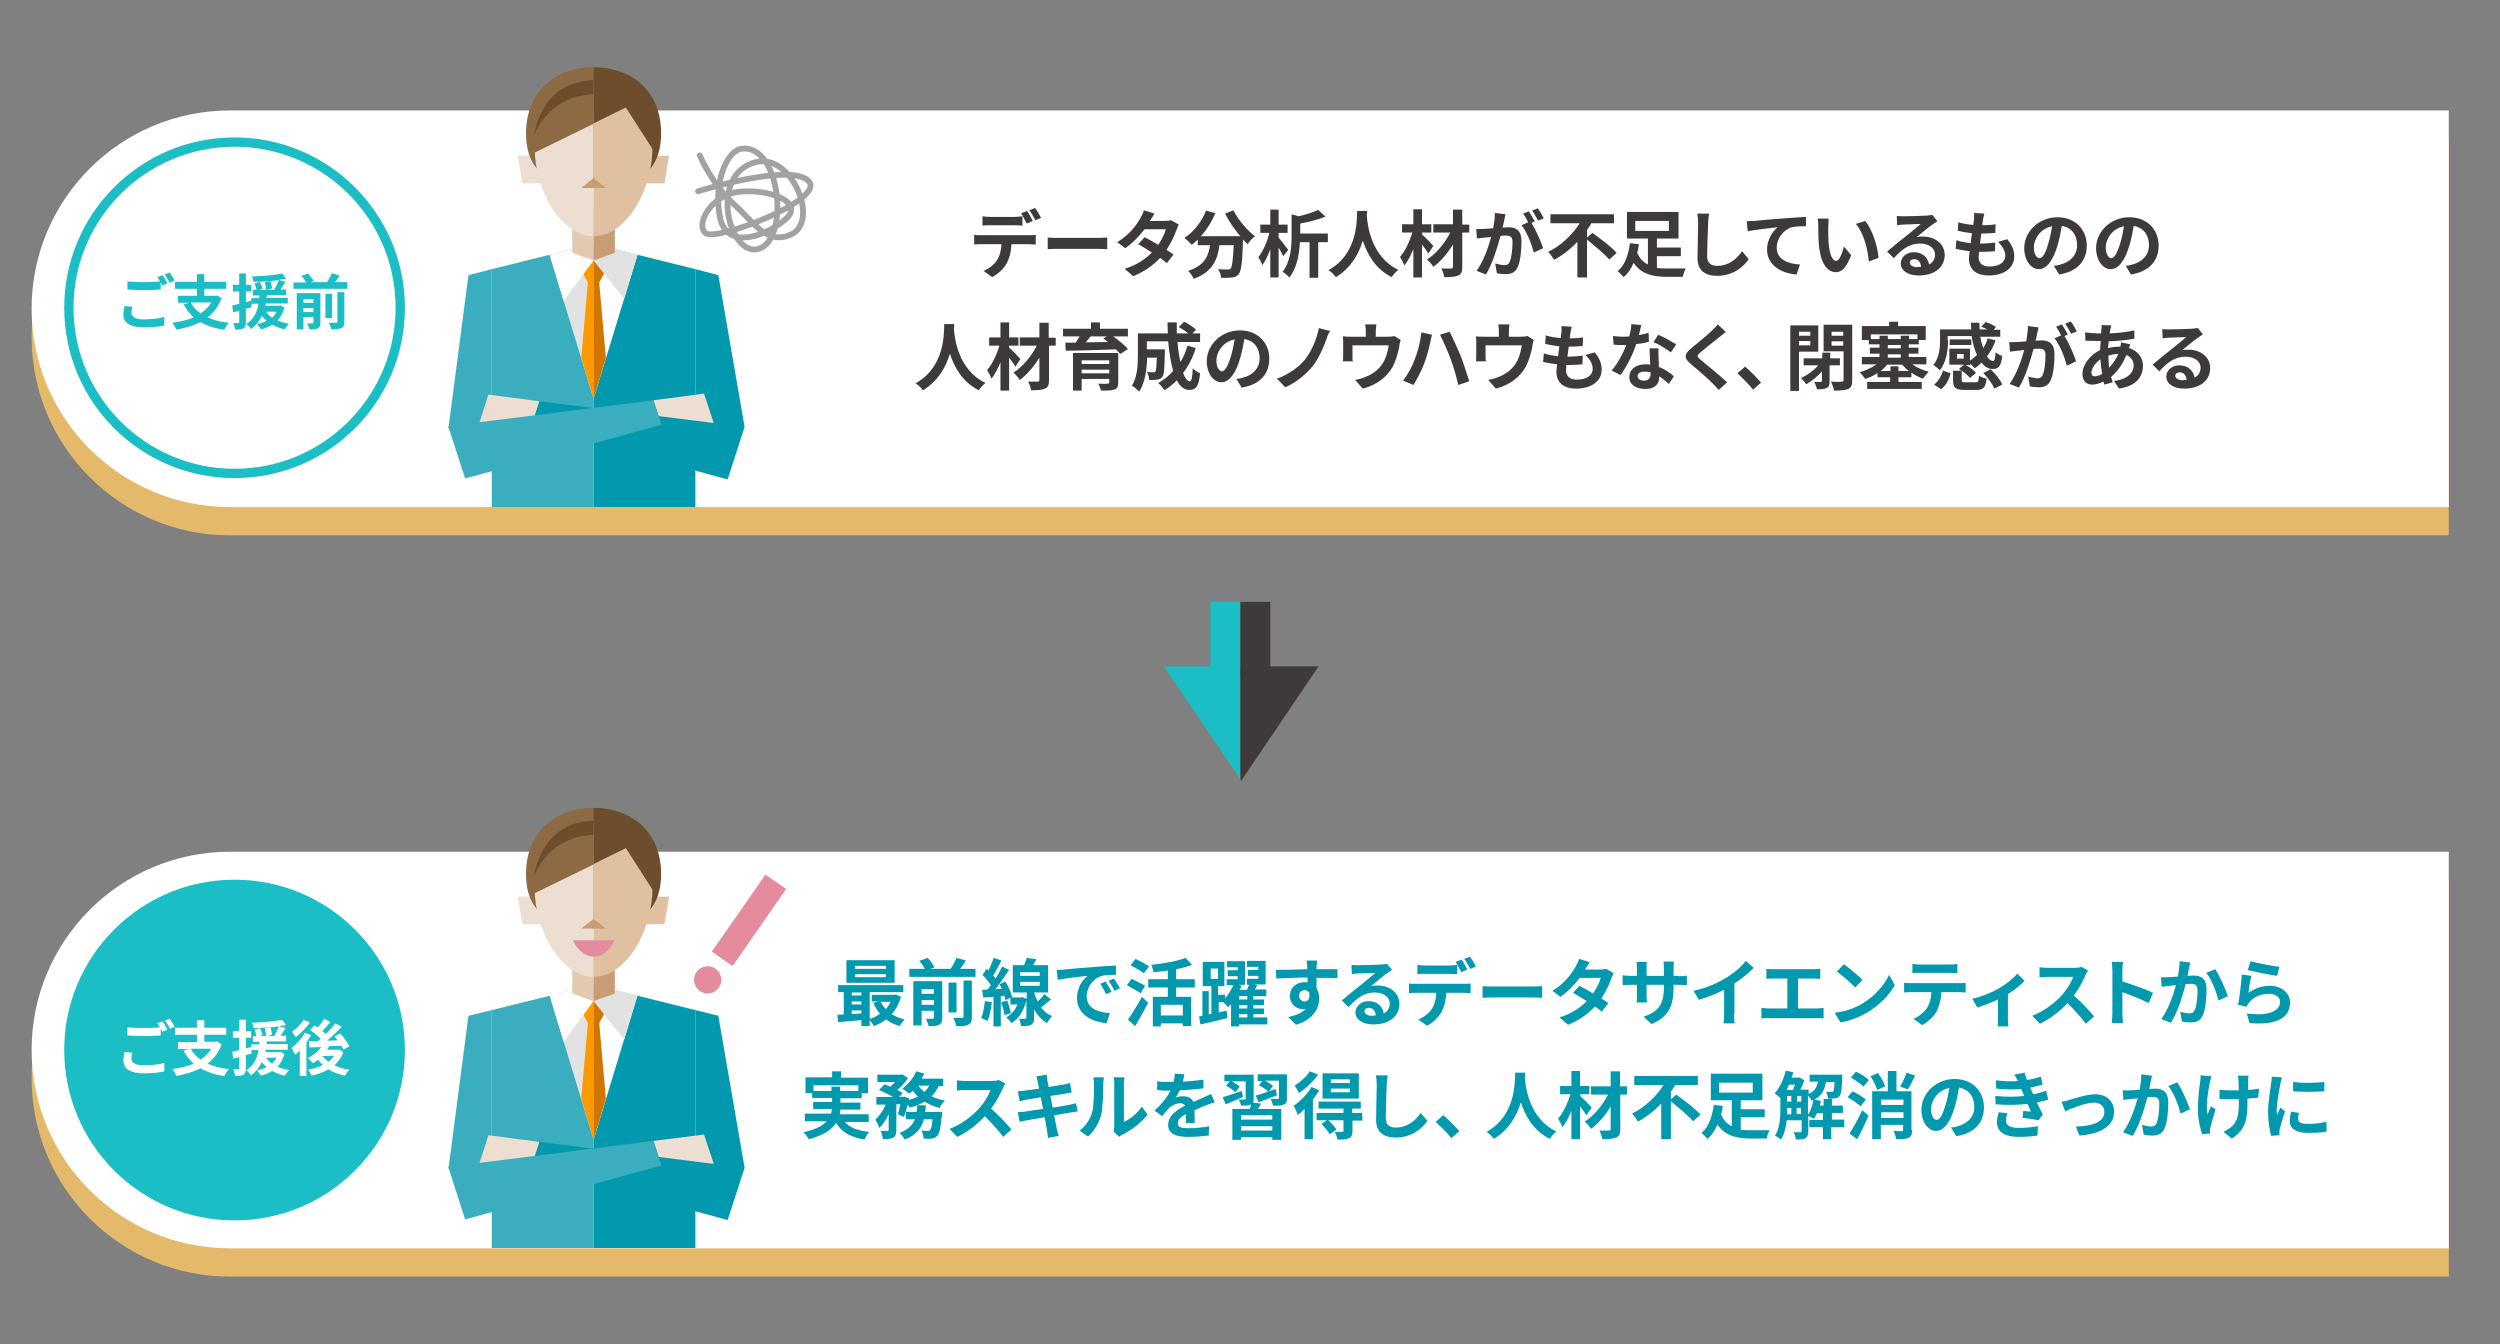 <?xml version="1.0" encoding="utf-8"?>
<!-- Generator: Adobe Illustrator 27.9.6, SVG Export Plug-In . SVG Version: 9.03 Build 54986)  -->
<svg version="1.1" id="レイヤー_1" xmlns="http://www.w3.org/2000/svg" xmlns:xlink="http://www.w3.org/1999/xlink" x="0px"
	 y="0px" viewBox="0 0 751.4 404.1" style="enable-background:new 0 0 751.4 404.1;" xml:space="preserve">
<rect x="0" y="0" width="751.4" height="404.1" fill="#808080" stroke="none"/>
<style type="text/css">
	.st0{fill:#1ABEC4;}
	.st1{fill:#F1F0E5;}
	.st2{fill:url(#SVGID_1_);}
	.st3{fill:none;stroke:#FFFFFF;stroke-width:5;stroke-linecap:round;stroke-linejoin:round;stroke-miterlimit:10;}
	.st4{fill:#FFFFFF;}
	.st5{fill:#3E3A39;}
	.st6{fill:#FFD458;}
	.st7{fill:#1A91C4;}
	.st8{fill:#EA849F;}
	.st9{fill:#E4B96A;}
	.st10{fill:#0298AD;}
	.st11{fill:#3AAEBE;}
	.st12{fill:#E2E2E2;}
	.st13{fill:#FF9900;}
	.st14{fill:#D07500;}
	.st15{fill:#ECDED0;}
	.st16{fill:#DFC0A1;}
	.st17{fill:#8D6A43;}
	.st18{fill:#6D4D2B;}
	.st19{fill:#E3C9AF;}
	.st20{fill:#C89C75;}
	.st21{fill:none;stroke:#A2A2A2;stroke-width:1.75;stroke-linecap:round;stroke-miterlimit:10;}
	.st22{fill:#E58B9E;}
	.st23{fill:#DAA427;}
	.st24{fill:#D3D3D3;}
	.st25{fill:#6B8CA5;}
	.st26{fill:#EDDFD1;}
	.st27{fill:#E0C1A2;}
	.st28{fill:#40708C;}
	.st29{fill:#D8E7F1;}
	.st30{fill:#B7D4E8;}
	.st31{fill:#C99D75;}
	.st32{fill:#8E6A43;}
	.st33{fill:#E4CAB0;}
	.st34{fill:#9B7C9B;}
	.st35{fill:#D8BD4D;}
	.st36{fill:#C9A100;}
	.st37{fill:#A5D0B2;}
	.st38{fill:#80AB92;}
	.st39{fill:#997C5D;}
	.st40{fill:#6987A6;}
	.st41{fill:#416B8A;}
	.st42{fill:#7C7C7C;}
	.st43{fill:#9B9B9B;}
	.st44{fill:#D9D9D9;}
	.st45{fill:#B8B8B8;}
	.st46{fill:#91AF7D;}
	.st47{fill:#699049;}
	.st48{fill:#D69E8D;}
	.st49{fill:#C5775F;}
	.st50{fill:#888888;}
	.st51{fill:#ABC4DB;}
	.st52{fill:#7CA1C7;}
	.st53{fill:#AE7C7C;}
	.st54{fill:url(#SVGID_00000158030354614781681090000009788818236185399172_);}
	.st55{fill:#FF8F23;stroke:#000000;stroke-width:0.439;stroke-linecap:round;stroke-linejoin:round;}
	.st56{fill-rule:evenodd;clip-rule:evenodd;fill:#FFFFFF;}
	.st57{fill-rule:evenodd;clip-rule:evenodd;}
	.st58{fill:none;stroke:#000000;stroke-width:0.398;stroke-linecap:round;stroke-linejoin:round;}
	.st59{fill:#EC6800;}
	.st60{fill:#FFA523;}
	.st61{fill:#2D2D2D;}
	.st62{fill:#E81C41;}
	.st63{fill:#1A81DF;}
	.st64{fill:#8ECD41;}
	.st65{fill:#E962FA;}
	.st66{fill:#F28124;}
	.st67{fill:#29B19C;}
	.st68{fill:#7A4AFA;}
	.st69{fill:#FFA82D;}
	.st70{fill:#1455BC;}
	.st71{fill:#E82469;}
	.st72{fill:#0AB8B3;}
	.st73{fill:#5B5857;}
	.st74{fill:#E92469;}
	.st75{fill:url(#SVGID_00000173125030312747118780000005252924049655317659_);}
	.st76{fill:#FF8F23;stroke:#000000;stroke-width:1.231;stroke-linecap:round;stroke-linejoin:round;}
	.st77{fill:none;stroke:#000000;stroke-width:1.117;stroke-linecap:round;stroke-linejoin:round;}
	.st78{fill:#38499C;}
	.st79{fill:#04A3AE;}
	.st80{fill:url(#SVGID_00000161616954447514535760000014134418260965840049_);}
	.st81{fill:#BFBFBF;}
	.st82{fill:#D2D2D2;}
	.st83{fill:#9A9A9A;}
	.st84{fill:#00A0AE;}
	.st85{fill:#E4B458;}
	.st86{fill:#C4C4C4;}
	.st87{fill:#9F9F9F;}
	.st88{fill:none;stroke:#1ABEC4;stroke-width:3;}
	.st89{fill:none;stroke:#C4C4C4;stroke-width:3;stroke-linecap:round;}
	.st90{fill:none;stroke:#FF9900;stroke-width:3;}
	.st91{fill:none;stroke:#C4C4C4;stroke-linecap:round;}
	.st92{fill:none;stroke:#1ABEC4;stroke-width:2.5;}
	.st93{fill:#C7C7C7;}
	.st94{fill:url(#SVGID_00000183238366814828037570000010582801744122122684_);}
	.st95{fill:url(#SVGID_00000168104767076513513330000006367434474448459189_);}
	.st96{fill:url(#SVGID_00000056396364665238649380000008853391159131608492_);}
</style>
<path class="st9" d="M736,160.9H69.1c-32.9,0-59.6-26.7-59.6-59.6v0c0-32.9,26.7-59.6,59.6-59.6H736V160.9z"/>
<path class="st9" d="M736,383.7H69.1c-32.9,0-59.6-26.7-59.6-59.6v0c0-32.9,26.7-59.6,59.6-59.6H736V383.7z"/>
<path class="st4" d="M736,152.4H69.1c-32.9,0-59.6-26.7-59.6-59.6v0c0-32.9,26.7-59.6,59.6-59.6H736V152.4z"/>
<g>
	
		<ellipse transform="matrix(0.707 -0.707 0.707 0.707 -44.795 76.933)" class="st4" cx="70.5" cy="92.5" rx="49.8" ry="49.8"/>
	<path class="st0" d="M70.5,44.1c26.7,0,48.4,21.7,48.4,48.4s-21.7,48.4-48.4,48.4s-48.4-21.7-48.4-48.4S43.8,44.1,70.5,44.1
		 M70.5,41.3c-28.3,0-51.2,22.9-51.2,51.2s22.9,51.2,51.2,51.2c28.3,0,51.2-22.9,51.2-51.2S98.7,41.3,70.5,41.3L70.5,41.3z"/>
</g>
<g>
	<g>
		<path class="st0" d="M39.8,92.2c-0.2,0.6-0.3,1.2-0.3,1.8c0,1.1,1.1,2,3.6,2c2.4,0,4.7-0.3,6.3-0.7l0,2.5
			c-1.5,0.4-3.7,0.6-6.2,0.6c-4.1,0-6.1-1.4-6.1-3.8c0-1,0.2-1.9,0.3-2.6L39.8,92.2z M48.9,82.7c0.5,0.7,1.1,1.8,1.4,2.5l-1.5,0.6
			c-0.1-0.3-0.3-0.6-0.5-1V87c-1.2,0.1-3.5,0.2-5.1,0.2c-1.9,0-3.4-0.1-4.9-0.2v-2.4c1.3,0.1,3,0.2,4.8,0.2c1.7,0,3.7-0.1,5-0.2
			c-0.3-0.5-0.5-0.9-0.8-1.3L48.9,82.7z M51,81.9c0.5,0.7,1.2,1.8,1.5,2.4L51,85c-0.4-0.8-1-1.8-1.5-2.5L51,81.9z"/>
		<path class="st0" d="M66.6,89.6c-0.9,2.5-2.4,4.4-4.2,5.8c1.8,0.8,3.9,1.4,6.4,1.6c-0.5,0.5-1.1,1.5-1.4,2.1
			c-2.9-0.4-5.2-1.2-7.2-2.3c-2.1,1.1-4.6,1.8-7.2,2.3c-0.2-0.6-0.8-1.6-1.2-2.1c2.4-0.3,4.5-0.8,6.4-1.6c-1.2-1.1-2.2-2.4-3-3.9
			l1.6-0.5h-3.3v-2.1h5.7v-2.1h-6.6v-2.1h6.6v-2.3h2.2v2.3h6.6v2.1h-6.6v2.1h3.4l0.4-0.1L66.6,89.6z M57.3,90.9
			c0.7,1.3,1.7,2.4,3,3.3c1.3-0.9,2.4-1.9,3.2-3.3H57.3z"/>
		<path class="st0" d="M75.7,92.3c-0.6,0.2-1.2,0.4-1.8,0.5v4c0,1-0.2,1.5-0.7,1.9c-0.5,0.3-1.3,0.4-2.5,0.4c-0.1-0.5-0.3-1.4-0.6-2
			c0.7,0,1.3,0,1.5,0c0.2,0,0.3-0.1,0.3-0.3v-3.4l-1.8,0.5l-0.3-2.1c0.6-0.1,1.3-0.3,2.1-0.5v-3.7H70v-2h1.9v-3.4h2v3.4h1.6v2h-1.6
			v3.2l1.5-0.4L75.7,92.3z M85.5,92.5c-0.5,1.6-1.1,2.8-2.1,3.8c1,0.5,2.2,0.8,3.5,1c-0.5,0.4-1,1.2-1.3,1.7
			c-1.4-0.3-2.7-0.8-3.8-1.4c-1,0.6-2.2,1.1-3.4,1.4c-0.2-0.5-0.8-1.2-1.2-1.6c1.1-0.2,2.1-0.5,2.9-1c-0.5-0.4-1-0.9-1.4-1.5
			c-0.7,1.5-1.7,2.9-3.3,4c-0.3-0.5-0.9-1.2-1.4-1.5c2.4-1.5,3.3-3.8,3.7-6.1h-2.2v-1.7h2.4c0-0.3,0-0.6,0.1-0.8H76v-1.7h1.1
			c-0.1-0.6-0.4-1.4-0.6-1.9l1.6-0.5c0.3,0.7,0.7,1.5,0.8,2.1l-1,0.3H80c-0.1-0.6-0.2-1.5-0.4-2.3l1.7-0.3c0.2,0.7,0.4,1.6,0.5,2.2
			l-1.7,0.4h2.3c0.5-0.8,1.1-2,1.4-2.9c-2.4,0.3-5.2,0.5-7.6,0.5c0-0.5-0.3-1.2-0.5-1.6c3.2-0.1,6.8-0.4,9.1-0.9l1.2,1.6
			c-0.7,0.1-1.4,0.2-2.2,0.3l2,0.6c-0.5,0.8-1,1.6-1.5,2.3H86v1.7h-5.8c0,0.3,0,0.6-0.1,0.8h6.4v1.7h-6.6c-0.1,0.2-0.1,0.5-0.1,0.7
			H84l0.3-0.1L85.5,92.5z M80,93.7c0.5,0.7,1,1.3,1.8,1.8c0.5-0.5,1-1.1,1.3-1.8H80z"/>
		<path class="st0" d="M104.4,84.9v1.9H88.2v-1.9H92c-0.3-0.6-0.8-1.4-1.4-2l2-0.7c0.6,0.7,1.4,1.7,1.7,2.3l-1,0.3h5
			c0.5-0.8,1.1-1.9,1.5-2.7l2.3,0.7c-0.4,0.7-0.9,1.4-1.4,2H104.4z M96.3,97c0,0.9-0.2,1.4-0.8,1.7C94.9,99,94.1,99,93,99
			c-0.1-0.5-0.4-1.3-0.7-1.8c0.7,0,1.4,0,1.6,0c0.2,0,0.3-0.1,0.3-0.3v-1.6h-3V99h-2V88.1h7.1V97z M91.2,89.9V91h3v-1.1H91.2z
			 M94.2,93.8v-1.2h-3v1.2H94.2z M99.8,95.6h-2v-7.3h2V95.6z M101.4,87.8h2.1v8.9c0,1.1-0.2,1.6-0.9,1.9c-0.7,0.3-1.7,0.4-3,0.4
			c-0.1-0.6-0.5-1.5-0.8-2c0.9,0,1.9,0,2.2,0c0.3,0,0.4-0.1,0.4-0.3V87.8z"/>
	</g>
</g>
<g>
	<path class="st4" d="M736,375.2H69.1c-32.9,0-59.6-26.7-59.6-59.6v0c0-32.9,26.7-59.6,59.6-59.6H736V375.2z"/>
</g>
<circle class="st0" cx="70.5" cy="315.6" r="51.2"/>
<g>
	<g>
		<path class="st4" d="M39.8,316.4c-0.2,0.6-0.3,1.2-0.3,1.8c0,1.1,1.1,2,3.6,2c2.4,0,4.7-0.3,6.3-0.7l0,2.5
			c-1.5,0.4-3.7,0.6-6.2,0.6c-4.1,0-6.1-1.4-6.1-3.8c0-1,0.2-1.9,0.3-2.6L39.8,316.4z M48.9,307c0.5,0.7,1.1,1.8,1.4,2.5l-1.5,0.6
			c-0.1-0.3-0.3-0.6-0.5-1v2.1c-1.2,0.1-3.5,0.2-5.1,0.2c-1.9,0-3.4-0.1-4.9-0.2v-2.4c1.3,0.1,3,0.2,4.8,0.2c1.7,0,3.7-0.1,5-0.2
			c-0.3-0.5-0.5-0.9-0.8-1.3L48.9,307z M51,306.2c0.5,0.7,1.2,1.8,1.5,2.4l-1.4,0.6c-0.4-0.8-1-1.8-1.5-2.5L51,306.2z"/>
		<path class="st4" d="M66.6,313.9c-0.9,2.5-2.4,4.4-4.2,5.8c1.8,0.8,3.9,1.4,6.4,1.6c-0.5,0.5-1.1,1.5-1.4,2.1
			c-2.9-0.4-5.2-1.2-7.2-2.3c-2.1,1.1-4.6,1.8-7.2,2.3c-0.2-0.6-0.8-1.6-1.2-2.1c2.4-0.3,4.5-0.8,6.4-1.6c-1.2-1.1-2.2-2.4-3-3.9
			l1.6-0.5h-3.3v-2.1h5.7V311h-6.6v-2.1h6.6v-2.3h2.2v2.3h6.6v2.1h-6.6v2.1h3.4l0.4-0.1L66.6,313.9z M57.3,315.2
			c0.7,1.3,1.7,2.4,3,3.3c1.3-0.9,2.4-1.9,3.2-3.3H57.3z"/>
		<path class="st4" d="M75.7,316.6c-0.6,0.2-1.2,0.4-1.8,0.5v4c0,1-0.2,1.5-0.7,1.9c-0.5,0.3-1.3,0.4-2.5,0.4
			c-0.1-0.5-0.3-1.4-0.6-2c0.7,0,1.3,0,1.5,0c0.2,0,0.3-0.1,0.3-0.3v-3.4l-1.8,0.5l-0.3-2.1c0.6-0.1,1.3-0.3,2.1-0.5v-3.7H70v-2h1.9
			v-3.4h2v3.4h1.6v2h-1.6v3.2l1.5-0.4L75.7,316.6z M85.5,316.8c-0.5,1.6-1.1,2.8-2.1,3.8c1,0.5,2.2,0.8,3.5,1
			c-0.4,0.4-1,1.2-1.3,1.7c-1.4-0.3-2.7-0.8-3.8-1.4c-1,0.6-2.2,1.1-3.4,1.4c-0.2-0.5-0.8-1.2-1.2-1.6c1.1-0.2,2.1-0.5,2.9-1
			c-0.5-0.4-1-0.9-1.4-1.5c-0.7,1.5-1.7,2.9-3.3,4c-0.3-0.5-0.9-1.2-1.4-1.5c2.4-1.5,3.3-3.8,3.7-6.1h-2.2v-1.7h2.4
			c0-0.3,0-0.6,0.1-0.8H76v-1.7h1.1c-0.1-0.6-0.4-1.4-0.6-1.9l1.6-0.5c0.3,0.7,0.7,1.5,0.8,2.1l-1,0.3H80c-0.1-0.6-0.2-1.5-0.4-2.3
			l1.7-0.3c0.2,0.7,0.4,1.6,0.5,2.2l-1.7,0.4h2.3c0.5-0.8,1.1-2,1.4-2.9c-2.4,0.3-5.2,0.5-7.6,0.5c0-0.5-0.3-1.2-0.5-1.6
			c3.2-0.1,6.8-0.4,9.1-0.9l1.2,1.6c-0.7,0.1-1.4,0.2-2.2,0.3l2,0.6c-0.5,0.8-1,1.6-1.5,2.3H86v1.7h-5.8c0,0.3,0,0.6-0.1,0.8h6.4
			v1.7h-6.6c-0.1,0.2-0.1,0.5-0.1,0.7H84l0.3-0.1L85.5,316.8z M80,317.9c0.5,0.7,1,1.3,1.8,1.8c0.5-0.5,1-1.1,1.3-1.8H80z"/>
		<path class="st4" d="M93.5,311.1c-0.4,0.7-0.9,1.5-1.4,2.2v10.1h-2v-7.7c-0.5,0.5-0.9,0.9-1.4,1.3c-0.2-0.5-0.8-1.5-1.1-2
			c1.5-1.1,3.1-2.9,4-4.6L93.5,311.1z M93.2,307.3c-1.1,1.5-2.8,3.3-4.3,4.4c-0.3-0.4-0.8-1.2-1.1-1.6c1.3-0.9,2.8-2.4,3.5-3.6
			L93.2,307.3z M103.2,316.3c-0.6,1.6-1.6,2.9-2.7,3.9c1.3,0.6,2.8,1.1,4.5,1.3c-0.5,0.5-1,1.3-1.3,1.8c-1.9-0.4-3.6-1-5-1.9
			c-1.5,0.9-3.2,1.5-5.1,1.9c-0.2-0.5-0.6-1.4-1-1.8c1.6-0.3,3.1-0.7,4.4-1.4c-0.5-0.5-1-1-1.4-1.6c-0.5,0.4-1.1,0.8-1.6,1.1
			c-0.3-0.4-1-1.2-1.4-1.6c1.5-0.8,3-2,4-3.3l-3.6,0.1l-0.2-1.9c0.8,0,1.7,0,2.8,0c0.3-0.2,0.5-0.5,0.8-0.7
			c-0.8-0.8-2.1-1.9-3.2-2.6l1.3-1.4c0.3,0.2,0.6,0.4,1,0.6c0.7-0.8,1.5-1.8,1.9-2.6l1.9,1c-0.8,0.9-1.7,1.9-2.4,2.7
			c0.4,0.3,0.7,0.6,1,0.9c1.1-1.1,2.1-2.2,2.9-3.2l1.9,1c-1.3,1.4-2.9,2.9-4.4,4.2l3.2-0.1c-0.3-0.4-0.6-0.8-0.9-1.2l1.7-0.9
			c1,1.2,2.2,2.8,2.7,3.9l-1.8,1c-0.1-0.3-0.3-0.8-0.6-1.2c-1.2,0.1-2.4,0.1-3.6,0.1c-0.2,0.4-0.5,0.7-0.7,1.1h3.3l0.3-0.1
			L103.2,316.3z M96.9,317.4c0.5,0.6,1.1,1.2,1.8,1.7c0.7-0.5,1.3-1.1,1.7-1.8L96.9,317.4L96.9,317.4z"/>
	</g>
</g>
<g>
	<g>
		<path class="st5" d="M309.3,70.7c0.5,0,1.4,0,2-0.1v2.9c-0.6,0-1.4-0.1-2-0.1H304c-0.1,2.3-0.6,4.1-1.4,5.7
			c-0.8,1.5-2.5,3.2-4.4,4.2l-2.6-1.9c1.6-0.6,3.1-1.8,4-3.1c0.9-1.4,1.3-3,1.4-4.9h-6.1c-0.6,0-1.5,0-2.1,0.1v-2.9
			c0.7,0.1,1.4,0.1,2.1,0.1H309.3z M297.7,67.7c-0.7,0-1.7,0-2.4,0.1v-2.8c0.7,0.1,1.6,0.2,2.4,0.2h7.2c0.7,0,1.6-0.1,2.4-0.2v2.8
			c-0.7,0-1.6-0.1-2.4-0.1H297.7z M308.6,67.2c-0.5-0.9-1.1-2.2-1.7-3.1l1.8-0.7c0.6,0.8,1.3,2.2,1.7,3L308.6,67.2z M311.2,66.2
			c-0.5-0.9-1.2-2.2-1.8-3l1.7-0.7c0.6,0.8,1.4,2.2,1.8,3L311.2,66.2z"/>
		<path class="st5" d="M314.9,71.4c0.8,0.1,2.4,0.1,3.5,0.1h11.8c1,0,2-0.1,2.6-0.1v3.5c-0.5,0-1.6-0.1-2.6-0.1h-11.8
			c-1.3,0-2.7,0-3.5,0.1V71.4z"/>
		<path class="st5" d="M354.3,67.5c-0.2,0.4-0.5,1-0.7,1.6c-0.6,1.7-1.6,3.9-3,6c0.8,0.5,1.6,1,2.1,1.4l-2,2.6c-0.5-0.5-1.2-1-2-1.6
			c-2,2.1-4.6,4.1-8.1,5.5l-2.6-2.2c3.9-1.2,6.4-3.1,8.2-4.9c-1.5-1-3-1.9-4.1-2.5l1.9-2.1c1.2,0.6,2.7,1.4,4.1,2.3
			c1.1-1.6,2-3.4,2.3-4.7H344c-1.5,2-3.6,4.2-5.8,5.7l-2.4-1.8c3.9-2.4,5.9-5.4,7-7.3c0.3-0.5,0.8-1.5,1-2.3l3.2,1
			c-0.5,0.8-1.1,1.8-1.4,2.2l0,0h4.5c0.7,0,1.4-0.1,1.9-0.2L354.3,67.5z"/>
		<path class="st5" d="M370.7,63.2c1.4,2.8,4.1,6,6.5,7.8c-0.7,0.5-1.7,1.6-2.2,2.4c-0.5-0.4-0.9-0.9-1.4-1.4v0.2
			c-0.2,6.6-0.5,9.2-1.3,10.2c-0.6,0.7-1.1,0.9-2,1c-0.7,0.1-2,0.1-3.3,0.1c0-0.8-0.4-1.9-0.9-2.6c1.2,0.1,2.4,0.1,2.9,0.1
			c0.4,0,0.6,0,0.9-0.3c0.4-0.5,0.7-2.4,0.9-7h-4.3c-0.5,4.2-2,8-7.7,10.1c-0.3-0.7-1.1-1.8-1.7-2.4c5-1.6,6.1-4.5,6.6-7.7h-3.7V72
			c-0.6,0.6-1.2,1.1-1.8,1.6c-0.5-0.6-1.6-1.6-2.2-2.1c2.8-1.8,5.2-4.9,6.5-8.2l2.8,0.8c-1.1,2.5-2.6,5-4.4,6.9h11.9
			c-1.7-2-3.4-4.4-4.6-6.8L370.7,63.2z"/>
		<path class="st5" d="M385.7,77c-0.3-0.7-0.9-1.7-1.4-2.6v9h-2.5v-8.5c-0.7,1.9-1.5,3.6-2.4,4.8c-0.2-0.7-0.8-1.8-1.2-2.4
			c1.4-1.7,2.7-4.7,3.3-7.3h-2.7v-2.5h3v-4.5h2.5v4.5h2.7v2.5h-2.7v1.4c0.7,0.9,2.5,3.1,2.9,3.7L385.7,77z M399,72.8h-2.8v10.7h-2.6
			V72.8h-2.9c-0.2,3.4-0.8,7.7-3.2,10.6c-0.4-0.5-1.4-1.4-2-1.7c2.5-3.2,2.7-7.7,2.7-10.9v-6.4l2.1,0.6c2.2-0.5,4.4-1.2,5.9-1.9
			l2.2,2c-2.2,0.9-5,1.6-7.6,2.1v3h8.3V72.8z"/>
		<path class="st5" d="M410.9,63.4c0,0.4,0,0.8-0.1,1.3c0.2,3,1.3,12.5,9.5,16.4c-0.8,0.6-1.6,1.5-2,2.2c-5-2.5-7.4-7-8.7-11
			c-1.2,4-3.5,8.2-8.1,11c-0.5-0.7-1.3-1.5-2.2-2.1c8.8-4.9,8.5-14.9,8.6-17.8H410.9z"/>
		<path class="st5" d="M429.3,76.2c-0.4-0.7-1.1-1.7-1.9-2.7v9.9h-2.6v-8.5c-0.8,1.9-1.7,3.7-2.7,4.9c-0.3-0.8-0.9-1.9-1.3-2.6
			c1.6-1.8,2.9-4.7,3.7-7.3h-3.1v-2.5h3.4v-4.5h2.6v4.5h2.8v2.5h-2.8v0.6c0.9,0.7,2.9,2.8,3.4,3.4L429.3,76.2z M441.6,69.9h-2.1
			v10.3c0,1.5-0.3,2.2-1.2,2.6c-0.9,0.4-2.3,0.5-4.2,0.5c-0.1-0.7-0.5-1.9-0.9-2.6c1.2,0,2.6,0,2.9,0c0.4,0,0.6-0.1,0.6-0.5v-6.7
			c-1.6,2.6-3.7,5.1-5.9,6.7c-0.4-0.7-1.2-1.6-1.9-2.2c2.7-1.7,5.4-4.9,7-8.1h-5.1v-2.5h5.9V63h2.8v4.5h2.1V69.9z"/>
		<path class="st5" d="M452.5,64.4c-0.1,0.6-0.3,1.3-0.4,1.8c-0.1,0.7-0.3,1.5-0.5,2.2c0.7,0,1.4-0.1,1.8-0.1c2.3,0,3.9,1,3.9,4.2
			c0,2.6-0.3,6.1-1.2,7.9c-0.7,1.5-1.9,2-3.6,2c-0.8,0-1.9-0.1-2.6-0.3l-0.5-2.9c0.8,0.2,2.1,0.5,2.7,0.5c0.7,0,1.3-0.2,1.6-0.9
			c0.6-1.2,0.9-3.8,0.9-6c0-1.7-0.7-2-2.1-2c-0.4,0-0.9,0-1.5,0.1c-0.9,3.3-2.4,8.4-4.4,11.6l-2.8-1.1c2.1-2.9,3.6-7.2,4.4-10.2
			c-0.8,0.1-1.5,0.2-1.9,0.2c-0.6,0.1-1.7,0.2-2.4,0.3l-0.2-2.9c0.8,0.1,1.5,0,2.3,0c0.7,0,1.7-0.1,2.8-0.2c0.3-1.7,0.5-3.3,0.5-4.6
			L452.5,64.4z M460.3,67c1.3,2,2.9,5.7,3.5,7.6l-2.8,1.3c-0.6-2.4-2.1-6.3-3.7-8.2l2-0.9c-0.4-0.8-1-1.9-1.5-2.6l1.7-0.7
			c0.5,0.8,1.3,2.2,1.8,3L460.3,67z M462.3,66.3c-0.5-0.9-1.2-2.2-1.8-3l1.7-0.7c0.6,0.8,1.4,2.2,1.8,3L462.3,66.3z"/>
		<path class="st5" d="M478.6,70c2.4,1.7,5.7,4.2,7.3,6l-2.2,2c-1.4-1.6-4.4-4.1-6.7-6v11.4h-2.9V72.7c-2,2.1-4.4,4-7,5.4
			c-0.4-0.7-1.2-1.8-1.8-2.4c4-1.9,7.4-5.3,9.5-8.6H466v-2.7h19.1v2.7h-6.8c-0.4,0.7-0.8,1.4-1.3,2v2.3L478.6,70z"/>
		<path class="st5" d="M497.9,80.5c1.1,0.2,2.2,0.2,3.4,0.2c0.9,0,4.2,0,5.4,0c-0.4,0.6-0.8,1.8-0.9,2.5h-4.7
			c-4.4,0-7.8-0.8-10.1-4.2c-0.7,1.7-1.7,3.2-3,4.3c-0.4-0.5-1.3-1.4-1.8-1.8c2.4-1.9,3.3-5.5,3.7-8.4l2.7,0.3
			c-0.1,0.9-0.3,1.7-0.5,2.6c0.7,1.7,1.8,2.8,3.2,3.5v-7.8h-6.3v-8h15.5v8h-6.5v2.7h7.2V77h-7.2V80.5z M491.5,69.4h10.1v-3h-10.1
			V69.4z"/>
		<path class="st5" d="M513.7,64.2c-0.2,0.9-0.3,2-0.3,2.9c-0.1,2.3-0.3,7.2-0.3,9.9c0,2.2,1.3,2.9,3,2.9c3.6,0,5.9-2.1,7.5-4.4
			l2,2.4c-1.4,2.1-4.5,5-9.5,5c-3.6,0-5.9-1.6-5.9-5.3c0-2.9,0.2-8.6,0.2-10.5c0-1-0.1-2.1-0.3-2.9L513.7,64.2z"/>
		<path class="st5" d="M527.2,66.4c1.8-0.2,5.4-0.5,9.4-0.8c2.2-0.2,4.6-0.3,6.2-0.4l0,2.8c-1.2,0-3,0-4.2,0.3
			c-2.6,0.7-4.6,3.5-4.6,6.1c0,3.6,3.4,4.9,7,5.1l-1,3c-4.6-0.3-8.9-2.8-8.9-7.5c0-3.1,1.8-5.6,3.2-6.7c-1.9,0.2-6.5,0.7-9,1.2
			l-0.3-3C525.9,66.4,526.8,66.4,527.2,66.4z"/>
		<path class="st5" d="M549.5,68.5c0,1.4,0,3.1,0.1,4.6c0.3,3.1,1,5.3,2.3,5.3c1,0,1.9-2.6,2.3-4.3l2.2,2.6
			c-1.5,3.8-2.8,5.1-4.6,5.1c-2.4,0-4.5-2.2-5.1-8c-0.2-2-0.2-4.5-0.2-5.9c0-0.6,0-1.5-0.2-2.2l3.3,0
			C549.6,66.7,549.5,67.9,549.5,68.5z M564.6,77.5l-2.9,1.1c-0.3-3.5-1.5-8.6-3.9-11.3l2.8-0.9C562.7,68.9,564.4,74.1,564.6,77.5z"
			/>
		<path class="st5" d="M582.3,66.5c-0.5,0.3-1,0.7-1.5,1c-1.2,0.8-3.5,2.8-4.8,3.8c0.7-0.2,1.3-0.2,2-0.2c3.7,0,6.5,2.3,6.5,5.5
			c0,3.4-2.6,6.2-7.9,6.2c-3,0-5.3-1.4-5.3-3.6c0-1.8,1.6-3.4,3.9-3.4c2.7,0,4.3,1.7,4.6,3.7c1.2-0.6,1.8-1.7,1.8-3
			c0-2-2-3.3-4.5-3.3c-3.3,0-5.5,1.8-7.9,4.4l-2-2c1.5-1.3,4.2-3.5,5.5-4.5c1.2-1,3.5-2.8,4.6-3.8c-1.1,0-4.1,0.2-5.3,0.2
			c-0.6,0-1.3,0.1-1.8,0.2l-0.1-2.8c0.6,0.1,1.4,0.1,2,0.1c1.1,0,5.8-0.1,7-0.2c0.9-0.1,1.4-0.2,1.7-0.2L582.3,66.5z M577.4,80.2
			c-0.1-1.4-0.9-2.3-2.1-2.3c-0.8,0-1.3,0.5-1.3,1c0,0.8,0.9,1.4,2.2,1.4C576.5,80.2,577,80.2,577.4,80.2z"/>
		<path class="st5" d="M603.3,71.9c1.5,1.8,2.1,3.4,2.1,5.2c0,3.3-2.9,5.7-7.7,5.7c-3.4,0-5.9-1.5-5.9-5.1c0-0.5,0.1-1.3,0.2-2.2
			c-1.6-0.2-3-0.4-4.2-0.7l0.2-2.6c1.4,0.5,2.9,0.7,4.3,0.9c0.1-1,0.2-2,0.4-3c-1.5-0.2-3.1-0.4-4.3-0.8l0.2-2.5
			c1.3,0.4,2.9,0.7,4.5,0.8c0.1-0.7,0.1-1.3,0.2-1.7c0-0.6,0.1-1.2,0-1.9l3.1,0.2c-0.2,0.8-0.3,1.4-0.4,1.9
			c-0.1,0.4-0.1,0.9-0.2,1.6c1.6,0,3-0.1,4-0.3l-0.1,2.6c-1.3,0.1-2.5,0.2-4.2,0.2c-0.1,1-0.3,2-0.4,3h0.2c1.3,0,2.9-0.1,4.4-0.3
			l-0.1,2.6c-1.2,0.1-2.5,0.2-3.9,0.2c-0.3,0-0.6,0-0.9,0c0,0.6-0.1,1.2-0.1,1.6c0,1.8,1.1,2.8,3.3,2.8c3,0,4.7-1.4,4.7-3.2
			c0-1.5-0.8-2.9-2.2-4.2L603.3,71.9z"/>
		<path class="st5" d="M617.3,79.9c0.8-0.1,1.5-0.2,2-0.4c2.8-0.7,5-2.7,5-5.8c0-3-1.6-5.3-4.6-5.8c-0.3,1.8-0.7,3.9-1.3,5.9
			c-1.3,4.4-3.2,7.1-5.6,7.1c-2.4,0-4.4-2.7-4.4-6.3c0-5,4.4-9.3,10-9.3c5.4,0,8.8,3.8,8.8,8.5c0,4.6-2.8,7.8-8.3,8.7L617.3,79.9z
			 M615.6,73.3c0.5-1.6,0.9-3.5,1.2-5.3c-3.6,0.7-5.5,3.9-5.5,6.3c0,2.2,0.9,3.3,1.7,3.3C613.9,77.6,614.8,76.2,615.6,73.3z"/>
		<path class="st5" d="M638.9,79.9c0.8-0.1,1.5-0.2,2-0.4c2.8-0.7,5-2.7,5-5.8c0-3-1.6-5.3-4.6-5.8c-0.3,1.8-0.7,3.9-1.3,5.9
			c-1.3,4.4-3.2,7.1-5.6,7.1c-2.4,0-4.4-2.7-4.4-6.3c0-5,4.4-9.3,10-9.3c5.4,0,8.8,3.8,8.8,8.5c0,4.6-2.8,7.8-8.3,8.7L638.9,79.9z
			 M637.2,73.3c0.5-1.6,0.9-3.5,1.2-5.3c-3.6,0.7-5.5,3.9-5.5,6.3c0,2.2,0.9,3.3,1.7,3.3C635.4,77.6,636.3,76.2,637.2,73.3z"/>
		<path class="st5" d="M286.8,97.4c0,0.4,0,0.8-0.1,1.3c0.2,3,1.3,12.5,9.5,16.4c-0.8,0.6-1.6,1.5-2,2.2c-5-2.5-7.4-7-8.7-11
			c-1.2,4-3.5,8.2-8.1,11c-0.5-0.7-1.3-1.5-2.2-2.1c8.8-4.9,8.5-14.9,8.6-17.8H286.8z"/>
		<path class="st5" d="M305.2,110.2c-0.4-0.7-1.1-1.7-1.9-2.7v9.9h-2.6v-8.5c-0.8,1.9-1.7,3.7-2.7,4.9c-0.3-0.8-0.9-1.9-1.3-2.6
			c1.6-1.8,2.9-4.7,3.7-7.3h-3.1v-2.5h3.4v-4.5h2.6v4.5h2.8v2.5h-2.8v0.6c0.9,0.7,2.9,2.8,3.4,3.4L305.2,110.2z M317.4,103.9h-2.1
			v10.3c0,1.5-0.3,2.2-1.2,2.6c-0.9,0.4-2.3,0.5-4.2,0.5c-0.1-0.7-0.5-1.9-0.9-2.6c1.2,0,2.6,0,2.9,0c0.4,0,0.5-0.1,0.5-0.5v-6.7
			c-1.6,2.6-3.7,5.1-5.9,6.7c-0.4-0.7-1.2-1.6-1.9-2.2c2.7-1.7,5.4-4.9,7-8.1h-5.1v-2.5h5.9V97h2.8v4.5h2.1V103.9z"/>
		<path class="st5" d="M334.6,101.1c1.6,1.2,3.4,2.6,4.4,3.8l-2.3,1.5c-0.3-0.4-0.8-0.9-1.3-1.4c-5.5,0.2-11.2,0.4-15.1,0.4
			l-0.1-2.4l3.1,0c0.4-0.6,0.8-1.3,1.2-1.9h-5v-2.3h8.4v-1.9h2.7v1.9h8.4v2.3H334.6z M336.1,115c0,1.2-0.3,1.8-1.2,2.1
			c-0.9,0.3-2.2,0.3-4,0.3c-0.1-0.6-0.5-1.5-0.8-2.1c1.1,0.1,2.5,0.1,2.8,0c0.4,0,0.5-0.1,0.5-0.4v-1h-8.3v3.5h-2.6v-11.3h13.6V115z
			 M325.1,108.3v1.1h8.3v-1.1H325.1z M333.4,112.2v-1.1h-8.3v1.1H333.4z M327.8,101.1c-0.5,0.6-1,1.3-1.5,1.8c2.1,0,4.4-0.1,6.7-0.1
			c-0.5-0.4-1-0.8-1.4-1.1l1.1-0.6H327.8z"/>
		<path class="st5" d="M359.4,104.6c-0.9,2.9-2.2,5.4-3.8,7.5c0.6,1.6,1.3,2.5,2,2.5c0.5,0,0.8-1.1,0.9-3.9c0.6,0.6,1.5,1.2,2.2,1.5
			c-0.4,4.1-1.3,5-3.3,5c-1.5,0-2.8-1.1-3.7-2.9c-1.1,1.2-2.4,2.2-3.7,3c-0.4-0.6-1.3-1.7-1.9-2.2c1.7-0.9,3.2-2.1,4.5-3.6
			c-0.7-2.5-1.2-5.6-1.5-8.9h-6.4v2.4h5.4c0,0,0,0.7,0,1c-0.1,4.6-0.2,6.6-0.7,7.2c-0.4,0.6-0.9,0.8-1.5,0.9
			c-0.6,0.1-1.5,0.1-2.5,0.1c0-0.8-0.3-1.8-0.7-2.4c0.8,0.1,1.5,0.1,1.9,0.1c0.3,0,0.5,0,0.7-0.3c0.2-0.3,0.3-1.4,0.4-4.1h-2.9
			c-0.1,3.2-0.6,7.5-2.4,10.2c-0.5-0.5-1.6-1.5-2.2-1.8c1.7-2.6,1.8-6.5,1.8-9.3v-6.4h9c0-1.1-0.1-2.2-0.1-3.3h2.8
			c0,1.1,0,2.2,0,3.3h3.4c-0.8-0.7-1.9-1.4-2.8-1.9l1.6-1.6c1.2,0.6,2.8,1.6,3.6,2.4l-1.1,1.1h2.3v2.6h-6.8c0.2,2.2,0.5,4.3,0.9,6
			c0.9-1.5,1.6-3.1,2.1-4.9L359.4,104.6z"/>
		<path class="st5" d="M371.6,113.9c0.8-0.1,1.5-0.2,2-0.4c2.8-0.7,5-2.7,5-5.8c0-3-1.6-5.3-4.6-5.8c-0.3,1.8-0.7,3.9-1.3,5.9
			c-1.3,4.4-3.2,7.1-5.6,7.1c-2.4,0-4.4-2.7-4.4-6.3c0-5,4.4-9.3,10-9.3c5.4,0,8.8,3.8,8.8,8.5c0,4.6-2.8,7.8-8.3,8.7L371.6,113.9z
			 M369.9,107.3c0.5-1.6,0.9-3.5,1.2-5.3c-3.6,0.7-5.5,3.9-5.5,6.3c0,2.2,0.9,3.3,1.7,3.3C368.1,111.6,369,110.2,369.9,107.3z"/>
		<path class="st5" d="M398.7,101.9c-0.9,2.5-2.4,5.9-4.1,8.1c-1.9,2.3-5,5-8.3,6.4l-2.5-2.6c3.4-1.2,6.4-3.3,8.4-5.7
			c2.1-2.6,3.6-6.4,4.2-9.5l3.4,0.9C399.2,100.2,398.9,101.2,398.7,101.9z"/>
		<path class="st5" d="M421,102.2c-0.2,0.5-0.4,1.3-0.4,1.8c-0.4,2.1-1,4.2-2,6.2c-1.8,3.3-5.1,5.6-9,6.6l-2.3-2.6
			c1-0.2,2.2-0.5,3.1-0.9c1.8-0.7,3.8-2,5-3.8c1.1-1.6,1.7-3.7,2-5.7h-10.9v3.2c0,0.5,0,1.2,0.1,1.6h-3c0.1-0.6,0.1-1.3,0.1-1.8
			v-3.8c0-0.5,0-1.4-0.1-1.9c0.8,0.1,1.4,0.1,2.2,0.1h4.7v-1.7c0-0.6,0-1.1-0.2-2h3.4c-0.1,0.9-0.2,1.4-0.2,2v1.7h3.8
			c0.9,0,1.5-0.1,1.8-0.2L421,102.2z"/>
		<path class="st5" d="M427.2,99.9l3.2,0.7c-0.2,0.6-0.4,1.7-0.5,2.2c-0.3,1.6-1.1,4.6-1.9,6.6c-0.8,2.1-2.1,4.6-3.2,6.3l-3.1-1.3
			c1.4-1.8,2.7-4.2,3.4-6.1C426.1,105.9,426.9,102.8,427.2,99.9z M432.8,100.6l2.9-0.9c0.9,1.7,2.4,5.1,3.3,7.2
			c0.8,2,1.9,5.5,2.6,7.7l-3.3,1.1c-0.6-2.6-1.4-5.4-2.3-7.8C435.1,105.5,433.7,102.3,432.8,100.6z"/>
		<path class="st5" d="M461,102.2c-0.2,0.5-0.4,1.3-0.4,1.8c-0.4,2.1-1,4.2-2,6.2c-1.8,3.3-5.1,5.6-9,6.6l-2.3-2.6
			c1-0.2,2.2-0.5,3.1-0.9c1.8-0.7,3.8-2,5-3.8c1.1-1.6,1.7-3.7,2-5.7h-10.9v3.2c0,0.5,0,1.2,0.1,1.6h-3c0.1-0.6,0.1-1.3,0.1-1.8
			v-3.8c0-0.5,0-1.4-0.1-1.9c0.8,0.1,1.4,0.1,2.2,0.1h4.7v-1.7c0-0.6,0-1.1-0.2-2h3.4c-0.1,0.9-0.2,1.4-0.2,2v1.7h3.8
			c0.9,0,1.5-0.1,1.8-0.2L461,102.2z"/>
		<path class="st5" d="M479.3,105.9c1.5,1.8,2.1,3.4,2.1,5.2c0,3.3-2.9,5.7-7.7,5.7c-3.4,0-5.9-1.5-5.9-5.1c0-0.5,0.1-1.3,0.2-2.2
			c-1.6-0.2-3-0.4-4.2-0.7l0.2-2.6c1.4,0.5,2.9,0.7,4.3,0.9c0.1-1,0.2-2,0.4-3c-1.5-0.2-3.1-0.4-4.3-0.8l0.2-2.5
			c1.3,0.4,2.9,0.7,4.5,0.8c0.1-0.7,0.1-1.3,0.2-1.7c0-0.6,0.1-1.2,0-1.9l3.1,0.2c-0.2,0.8-0.3,1.4-0.4,1.9
			c-0.1,0.4-0.1,0.9-0.2,1.6c1.6,0,3-0.1,4-0.3l-0.1,2.6c-1.3,0.1-2.5,0.2-4.2,0.2c-0.1,1-0.3,2-0.4,3h0.2c1.3,0,2.9-0.1,4.4-0.3
			l-0.1,2.6c-1.2,0.1-2.5,0.2-3.9,0.2c-0.3,0-0.6,0-0.9,0c0,0.6-0.1,1.2-0.1,1.6c0,1.8,1.1,2.8,3.3,2.8c3,0,4.7-1.4,4.7-3.2
			c0-1.5-0.8-2.9-2.2-4.2L479.3,105.9z"/>
		<path class="st5" d="M495.6,102.7c-1,0.3-2.3,0.6-3.8,0.7c-1,3.1-2.9,6.8-4.7,9.3l-2.7-1.3c1.8-2.1,3.5-5.3,4.4-7.7
			c-0.4,0-0.7,0-1.1,0c-0.9,0-1.8,0-2.7-0.1l-0.2-2.6c0.9,0.1,2.1,0.2,2.9,0.2c0.6,0,1.3,0,2-0.1c0.3-1.2,0.6-2.5,0.6-3.7l3,0.3
			c-0.2,0.7-0.4,1.8-0.7,3c1.1-0.2,2.1-0.4,2.9-0.7L495.6,102.7z M498.5,104.7c-0.1,0.9,0,1.8,0,2.8c0,0.6,0.1,1.7,0.1,2.8
			c1.9,0.7,3.4,1.8,4.5,2.8l-1.5,2.3c-0.8-0.7-1.8-1.6-2.9-2.3v0.2c0,2-1.1,3.6-4.2,3.6c-2.7,0-4.8-1.2-4.8-3.6
			c0-2.1,1.8-3.8,4.8-3.8c0.5,0,1,0,1.5,0.1c-0.1-1.6-0.2-3.5-0.2-4.9H498.5z M496.1,111.9c-0.6-0.1-1.1-0.2-1.8-0.2
			c-1.3,0-2.1,0.5-2.1,1.3c0,0.8,0.7,1.4,1.9,1.4c1.5,0,2-0.9,2-2V111.9z M502.2,105.9c-1.3-1-3.7-2.4-5.2-3.1l1.4-2.2
			c1.6,0.7,4.3,2.2,5.4,2.9L502.2,105.9z"/>
		<path class="st5" d="M518.7,99.8c-0.7,0.5-1.4,1.1-1.9,1.5c-1.4,1.1-4.3,3.4-5.7,4.6c-1.2,1-1.1,1.2,0,2.2c1.6,1.4,5.8,4.7,8,6.8
			l-2.5,2.3c-0.6-0.7-1.3-1.4-1.9-2c-1.2-1.3-4.5-4.1-6.5-5.8c-2.2-1.8-2-3,0.2-4.8c1.7-1.4,4.7-3.8,6.2-5.3
			c0.6-0.6,1.3-1.3,1.7-1.8L518.7,99.8z"/>
		<path class="st5" d="M526.9,117.1c-1.3-1.6-3.2-3.5-4.7-4.9l2.3-2c1.6,1.3,3.7,3.5,4.8,4.8L526.9,117.1z"/>
		<path class="st5" d="M540.7,105.7v11.8h-2.6V97.8h8.4v7.9H540.7z M540.7,99.7v1.2h3.4v-1.2H540.7z M544.1,103.8v-1.3h-3.4v1.3
			H544.1z M549.9,109.9v4.7c0,1.1-0.2,1.7-0.9,2c-0.7,0.4-1.6,0.4-2.9,0.4c-0.1-0.6-0.5-1.6-0.8-2.2c0.8,0,1.6,0,1.9,0
			s0.4-0.1,0.4-0.3v-2.9c-1.4,1.6-3.1,3-4.7,3.9c-0.4-0.6-1.1-1.4-1.6-1.9c1.9-0.8,3.9-2.3,5.2-3.8h-4.4v-2.1h5.6v-1.7h2.4v1.7h2.9
			v2.1H549.9z M556.7,114.3c0,1.5-0.3,2.2-1.2,2.6c-0.9,0.4-2.3,0.5-4.3,0.5c-0.1-0.7-0.5-2-0.9-2.7c1.3,0.1,2.8,0.1,3.2,0
			c0.4,0,0.6-0.1,0.6-0.5v-8.6h-6v-8h8.6V114.3z M550.5,99.7v1.2h3.5v-1.2H550.5z M554,103.9v-1.3h-3.5v1.3H554z"/>
		<path class="st5" d="M574.9,109.6c1.3,0.9,3,1.7,4.8,2.1c-0.5,0.5-1.3,1.5-1.7,2.1c-1.2-0.4-2.4-1-3.5-1.8v1.4h-3.9v1.4h7v2.1
			h-16.4v-2.1h6.9v-1.4h-3.8v-1.3c-1.1,0.8-2.4,1.4-3.7,1.8c-0.4-0.6-1.1-1.5-1.7-2c1.8-0.5,3.7-1.4,5.1-2.4h-4.4v-2.2h5.3v-1H562
			v-1.8h2.9v-1h-3.2v-1.3h-2.1v-4.2h8.2v-1.3h2.7v1.3h8.3v4.2h-2.1v1.3h-3v1h2.9v1.8h-2.9v1h5.3v2.2H574.9z M564.9,101.9v-1h2.5v1
			h3.9v-1h2.5v1h2.5v-1.4h-14v1.4H564.9z M573.7,111.5c-0.8-0.6-1.4-1.2-2-1.9h-4.5c-0.5,0.7-1.2,1.3-1.9,1.9h2.9v-1.4h2.4v1.4
			H573.7z M567.4,104.7h3.9v-1h-3.9V104.7z M567.4,107.5h3.9v-1h-3.9V107.5z"/>
		<path class="st5" d="M585.5,102.3c0,2.7-0.4,6.5-2.5,9c-0.4-0.5-1.4-1.3-1.9-1.6c1.8-2.2,2-5.3,2-7.5V99h9.4
			c-0.1-0.7-0.1-1.4-0.1-2h2.5c0,0.7,0.1,1.4,0.1,2h2.3c-0.6-0.3-1.2-0.6-1.8-0.8l1.3-1.4c1,0.3,2.4,0.9,3.1,1.5l-0.7,0.8h2v2.1h-6
			c0.2,1.3,0.5,2.4,0.9,3.4c0.6-0.9,1-1.8,1.3-2.9l2.4,0.6c-0.6,1.8-1.5,3.4-2.6,4.8c0.6,0.9,1.2,1.4,1.8,1.4c0.5,0,0.7-0.7,0.8-2.6
			c0.6,0.5,1.4,0.9,2,1.1c-0.4,3.1-1.1,3.9-2.9,3.9c-1.3,0-2.4-0.7-3.3-1.9c-0.7,0.6-1.3,1.2-2.1,1.7c-0.3-0.4-0.8-0.9-1.3-1.4v0.4
			h-1.4c1.2,0.6,2.5,1.6,3.1,2.4l-1.8,1.5c-0.6-0.8-2.1-2-3.3-2.7l1.5-1.3h-4.4v-4.8h6.2v3.6c0.7-0.5,1.4-1.1,2.1-1.7
			c-0.7-1.6-1.3-3.5-1.6-5.7h-7.2V102.3z M581.3,115.6c1.3-1,2.2-2.6,2.7-4.2l2.3,0.8c-0.5,1.8-1.4,3.7-2.9,4.8L581.3,115.6z
			 M592.4,103.7H586V102h6.5V103.7z M593.7,114.9c0.9,0,1-0.2,1.1-2c0.5,0.4,1.6,0.8,2.3,0.9c-0.3,2.7-1,3.4-3.1,3.4h-3.5
			c-2.8,0-3.5-0.7-3.5-3v-2.8h2.6v2.8c0,0.6,0.2,0.7,1.2,0.7H593.7z M590.2,106.4h-2v1.4h2V106.4z M598.3,111
			c1.4,1.3,2.9,3.1,3.5,4.6l-2.4,1.2c-0.5-1.3-1.9-3.3-3.3-4.7L598.3,111z"/>
		<path class="st5" d="M612.7,98.4c-0.1,0.6-0.3,1.3-0.4,1.8c-0.1,0.7-0.3,1.5-0.5,2.2c0.7,0,1.4-0.1,1.8-0.1c2.3,0,3.9,1,3.9,4.2
			c0,2.6-0.3,6.1-1.2,7.9c-0.7,1.5-1.9,2-3.6,2c-0.8,0-1.9-0.1-2.6-0.3l-0.5-2.9c0.8,0.2,2.1,0.5,2.7,0.5c0.7,0,1.3-0.2,1.6-0.9
			c0.6-1.2,0.9-3.8,0.9-6c0-1.7-0.7-2-2.1-2c-0.4,0-0.9,0-1.5,0.1c-0.9,3.3-2.4,8.4-4.4,11.6l-2.8-1.1c2.1-2.9,3.6-7.2,4.4-10.2
			c-0.8,0.1-1.5,0.2-1.9,0.2c-0.6,0.1-1.7,0.2-2.4,0.3l-0.2-2.9c0.8,0.1,1.5,0,2.3,0c0.7,0,1.7-0.1,2.8-0.2c0.3-1.7,0.5-3.3,0.5-4.6
			L612.7,98.4z M620.5,101c1.3,2,2.9,5.7,3.5,7.6l-2.8,1.3c-0.6-2.4-2.1-6.3-3.7-8.2l2-0.9c-0.4-0.8-1-1.9-1.5-2.6l1.7-0.7
			c0.6,0.8,1.3,2.2,1.8,3L620.5,101z M622.5,100.3c-0.5-0.9-1.2-2.2-1.8-3l1.7-0.7c0.6,0.8,1.4,2.2,1.8,3L622.5,100.3z"/>
		<path class="st5" d="M640.3,103.5c-0.1,0.2-0.3,0.7-0.4,1.1c2.5,0.8,4.2,2.8,4.2,5.3c0,3.1-1.8,6.1-7.2,6.9l-1.5-2.3
			c4.2-0.5,5.9-2.6,5.9-4.7c0-1.3-0.8-2.5-2.2-3.1c-1.2,3-2.9,5.2-4.6,6.6c0.2,0.6,0.3,1.1,0.5,1.6l-2.5,0.7
			c-0.1-0.3-0.2-0.6-0.3-0.9c-1.1,0.5-2.2,0.9-3.4,0.9c-1.6,0-2.9-1-2.9-3.2c0-2.8,2.3-5.7,5.3-7.2c0.1-0.9,0.1-1.8,0.2-2.7h-0.7
			c-1.1,0-2.8-0.1-3.9-0.1l-0.1-2.5c0.8,0.1,2.7,0.3,4,0.3h0.8l0.1-1.2c0-0.4,0.1-0.9,0.1-1.3l2.9,0.1c-0.2,0.4-0.2,0.8-0.3,1.2
			c-0.1,0.4-0.2,0.7-0.2,1.2c2.6-0.1,5-0.4,7.4-0.9l0,2.5c-2.1,0.4-5.1,0.7-7.7,0.8c-0.1,0.6-0.1,1.3-0.2,2c1-0.2,2.2-0.4,3.3-0.4
			h0.4c0.1-0.4,0.2-1,0.2-1.3L640.3,103.5z M631.8,112.4c-0.2-1.4-0.4-2.9-0.5-4.4c-1.6,1.1-2.7,2.8-2.7,4c0,0.7,0.3,1.1,1,1.1
			C630.2,113.1,630.9,112.9,631.8,112.4z M633.7,106.9c0,1.3,0.1,2.5,0.2,3.6c1.1-1.1,2-2.4,2.8-4.1
			C635.6,106.4,634.6,106.6,633.7,106.9L633.7,106.9z"/>
		<path class="st5" d="M662.1,100.5c-0.5,0.3-1,0.7-1.5,1c-1.2,0.8-3.5,2.8-4.8,3.8c0.7-0.2,1.3-0.2,2-0.2c3.7,0,6.5,2.3,6.5,5.5
			c0,3.4-2.6,6.2-7.9,6.2c-3,0-5.3-1.4-5.3-3.6c0-1.8,1.6-3.4,3.9-3.4c2.7,0,4.3,1.7,4.6,3.7c1.2-0.6,1.8-1.7,1.8-3
			c0-2-2-3.3-4.5-3.3c-3.3,0-5.5,1.8-7.9,4.4l-2-2c1.5-1.3,4.2-3.5,5.5-4.5c1.2-1,3.5-2.8,4.6-3.8c-1.1,0-4.1,0.2-5.3,0.2
			c-0.6,0-1.3,0.1-1.8,0.2l-0.1-2.8c0.6,0.1,1.4,0.1,2,0.1c1.1,0,5.8-0.1,7-0.2c0.9-0.1,1.4-0.2,1.7-0.2L662.1,100.5z M657.2,114.2
			c-0.1-1.4-0.9-2.3-2.1-2.3c-0.8,0-1.3,0.5-1.3,1c0,0.8,0.9,1.4,2.2,1.4C656.4,114.2,656.8,114.2,657.2,114.2z"/>
	</g>
</g>
<g>
	<path class="st10" d="M270.8,299.6c-0.6,2.1-1.5,3.8-2.8,5.2c1.1,0.7,2.4,1.3,3.9,1.6c-0.5,0.5-1.2,1.4-1.5,2
		c-1.6-0.5-2.9-1.1-4.1-2c-1.1,0.9-2.4,1.5-3.7,2c-0.2-0.5-0.7-1.2-1.2-1.8v1.8h-2.5v-1.8c-2.5,0.2-5,0.5-7,0.6l-0.2-2.2
		c0.6,0,1.2-0.1,1.9-0.1v-6.7h-1.7v-2.1h19.6v2.1h-10.1v8.1c1.1-0.4,2.2-0.9,3.1-1.6c-0.8-0.9-1.5-2-2-3.3l1.5-0.4h-2v-2h6.8
		l0.4-0.1L270.8,299.6z M268.9,295.4h-14.5v-6.8h14.5V295.4z M256,298.3v0.9h2.9v-0.9H256z M256,301.9h2.9V301H256V301.9z
		 M256,304.8c0.9-0.1,1.9-0.1,2.9-0.2v-0.9H256V304.8z M266.3,290.3h-9.3v0.9h9.3V290.3z M266.3,292.8h-9.3v0.9h9.3V292.8z
		 M264.7,301.1c0.4,0.8,0.9,1.5,1.5,2.2c0.6-0.6,1.1-1.4,1.5-2.2H264.7z"/>
	<path class="st10" d="M293.2,291.2v2.4h-19.9v-2.4h4.7c-0.4-0.7-1-1.7-1.7-2.4l2.5-0.9c0.8,0.8,1.7,2,2,2.9l-1.2,0.4h6.1
		c0.7-1,1.4-2.3,1.8-3.3l2.8,0.8c-0.5,0.9-1.1,1.7-1.7,2.5H293.2z M283.2,305.9c0,1.1-0.2,1.7-1,2.1c-0.7,0.4-1.7,0.4-3.1,0.4
		c-0.1-0.7-0.5-1.6-0.8-2.2c0.8,0,1.7,0,2,0c0.3,0,0.4-0.1,0.4-0.4v-2H277v4.4h-2.5v-13.3h8.7V305.9z M277,297.3v1.4h3.7v-1.4H277z
		 M280.7,302v-1.4H277v1.4H280.7z M287.5,304.3h-2.4v-9h2.4V304.3z M289.5,294.7h2.6v10.9c0,1.3-0.2,1.9-1.1,2.4
		c-0.8,0.4-2,0.5-3.6,0.4c-0.1-0.7-0.5-1.8-0.9-2.5c1.1,0,2.3,0,2.6,0c0.4,0,0.5-0.1,0.5-0.4V294.7z"/>
	<path class="st10" d="M298.1,301.2c-0.2,2.1-0.7,4.3-1.3,5.7c-0.4-0.3-1.4-0.7-1.9-0.9c0.6-1.3,0.9-3.3,1.1-5.1L298.1,301.2z
		 M315.9,300.4c-1,0.8-2.1,1.7-3,2.4c0.8,1.1,1.9,2,3.3,2.6c-0.5,0.5-1.2,1.5-1.5,2.1c-1.7-1-3-2.5-3.9-4.1v2.5
		c0,1.1-0.2,1.7-0.9,2.1c-0.7,0.4-1.7,0.4-3,0.4c-0.1-0.7-0.3-1.6-0.6-2.2c0.7,0,1.6,0,1.8,0c0.3,0,0.4-0.1,0.4-0.3v-5.3
		c-0.8,3.3-2.4,5.7-4.5,6.9c-0.3-0.5-1.1-1.4-1.6-1.7c1.5-0.8,2.7-2.2,3.4-3.9h-2.1v-2l-1.5,0.7c-0.1-0.4-0.2-0.8-0.3-1.3l-1.1,0.1
		v9.1h-2.2v-8.9l-3.1,0.2l-0.3-2.3l1.6-0.1c0.3-0.4,0.7-0.8,1-1.3c-0.6-1-1.6-2.2-2.5-3.1l1.3-1.8c0.2,0.2,0.3,0.3,0.5,0.5
		c0.6-1.2,1.2-2.7,1.6-3.8l2.3,0.8c-0.8,1.5-1.7,3.3-2.5,4.5c0.3,0.3,0.5,0.6,0.7,0.9c0.8-1.2,1.5-2.5,2-3.6l2.1,1
		c-1.2,1.8-2.7,4-4.1,5.8l1.9-0.1c-0.2-0.5-0.5-1-0.7-1.4l1.8-0.8c0.9,1.5,1.7,3.4,2,4.7l-0.2,0.1h2.9l0.4-0.1l1.3,0.5v-1.9h-4.2
		v-8.2h3.4c0.3-0.7,0.6-1.5,0.8-2.2l2.9,0.4c-0.3,0.6-0.6,1.2-1,1.8h4.5v8.2h-4.1v0.2c0.2,0.8,0.6,1.7,1,2.5c0.7-0.7,1.5-1.5,2-2.2
		L315.9,300.4z M302.7,300.7c0.5,1.2,0.9,2.7,1.1,3.8l-1.9,0.6c-0.1-1-0.5-2.6-1-3.8L302.7,300.7z M306.6,293.3h5.9v-1.1h-5.9V293.3
		z M306.6,296.3h5.9v-1.2h-5.9V296.3z"/>
	<path class="st10" d="M319.8,291.4c1.8-0.2,5.4-0.5,9.4-0.8c2.2-0.2,4.6-0.3,6.2-0.4l0,2.8c-1.2,0-3,0-4.2,0.3
		c-2.6,0.7-4.6,3.5-4.6,6.1c0,3.6,3.3,4.9,7,5.1l-1,3c-4.6-0.3-8.9-2.8-8.9-7.5c0-3.1,1.7-5.6,3.2-6.7c-1.9,0.2-6.5,0.7-9,1.2
		l-0.3-3C318.5,291.5,319.4,291.5,319.8,291.4z M334.1,298.1l-1.7,0.7c-0.5-1.2-1-2.1-1.7-3.1l1.6-0.7
		C332.8,295.9,333.7,297.2,334.1,298.1z M336.6,297l-1.6,0.8c-0.6-1.2-1.1-2-1.8-3l1.6-0.7C335.3,294.9,336.2,296.2,336.6,297z"/>
	<path class="st10" d="M342.8,298.5c-0.9-0.6-2.8-1.7-4.1-2.4l1.4-1.9c1.2,0.6,3.2,1.5,4.1,2.1L342.8,298.5z M339,306.5
		c1.2-1.7,2.9-4.4,4.2-6.9l1.9,1.8c-1.2,2.3-2.6,4.8-3.9,7L339,306.5z M343.8,292.5c-0.9-0.7-2.7-1.7-4-2.4l1.5-1.9
		c1.2,0.6,3.1,1.6,4.1,2.2L343.8,292.5z M353.5,296.8v2.8h4.5v8.8h-2.5v-0.8h-6.6v0.9h-2.4v-8.9h4.5v-2.8h-5.9v-2.5h5.9v-2.6
		c-1.5,0.2-2.9,0.4-4.3,0.5c-0.1-0.6-0.4-1.6-0.7-2.2c3.7-0.4,7.9-1.1,10.3-2.1l2,2.1c-1.4,0.5-3.1,1-4.8,1.3v3h5.6v2.5H353.5z
		 M355.5,302h-6.6v3.2h6.6V302z"/>
	<path class="st10" d="M381.3,307.9h-8.9v0.6h-2.4v-6.7c-0.3,0.3-0.6,0.6-0.9,0.9c-0.3-0.4-1-1.1-1.5-1.5h-1.3v3.1
		c0.8-0.2,1.6-0.4,2.4-0.5l0.2,2.2c-2.8,0.7-5.8,1.4-8.1,1.9l-0.4-2.4l1-0.2v-7.4h1.9v7l0.8-0.2v-8.3h-2.6v-7.3h6.5v7.3h-1.9v2.6
		h2.1v1.1c1.1-1.2,1.9-2.7,2.5-4h-2v-1.8h3.3v-0.9h-3v-1.8h3v-0.9h-3.2v-1.8h5.4v7.1h-1.9l0.9,0.3c-0.2,0.4-0.4,0.8-0.6,1.2h2.2
		c0.2-0.5,0.4-1,0.6-1.5h-0.6v-1.8h3.4v-0.9h-3.1v-1.8h3.1v-0.9h-3.4v-1.8h5.6v7.1h-3.4l0.9,0.2c-0.2,0.4-0.5,0.9-0.7,1.3h3.4v2
		h-3.9v1h3.2v1.7h-3.2v1h3.2v1.7h-3.2v1h4.2V307.9z M363.9,294.2h2.2v-3.1h-2.2V294.2z M374.9,299.4h-2.5v1h2.5V299.4z M374.9,302.1
		h-2.5v1h2.5V302.1z M372.4,305.8h2.5v-1h-2.5V305.8z"/>
	<path class="st10" d="M402,294c-1.3-0.1-3.4-0.1-6.3-0.1c0,1.1,0,2.3,0,3.2c0.6,0.8,0.8,1.9,0.8,3c0,2.8-1.7,6.4-7,7.9l-2.3-2.3
		c2.2-0.5,4.1-1.2,5.3-2.5c-0.3,0.1-0.6,0.1-1,0.1c-1.7,0-3.8-1.3-3.8-4c0-2.5,2-4.1,4.4-4.1c0.3,0,0.6,0,0.9,0.1l0-1.5
		c-3.3,0-6.7,0.2-9.4,0.3l-0.1-2.6c2.5,0,6.4-0.1,9.4-0.2c0-0.3,0-0.5,0-0.7c0-0.7-0.1-1.5-0.2-1.9h3.2c-0.1,0.4-0.1,1.5-0.2,1.9
		c0,0.2,0,0.4,0,0.7c2.2,0,5.2,0,6.3,0L402,294z M392.1,301c0.9,0,1.7-0.7,1.4-2.6c-0.3-0.5-0.8-0.8-1.4-0.8c-0.8,0-1.7,0.6-1.7,1.7
		C390.5,300.3,391.3,301,392.1,301z"/>
	<path class="st10" d="M418.4,291.5c-0.5,0.3-1,0.7-1.5,1c-1.2,0.8-3.5,2.8-4.8,3.9c0.7-0.2,1.3-0.2,2-0.2c3.7,0,6.5,2.3,6.5,5.5
		c0,3.4-2.6,6.2-7.9,6.2c-3,0-5.3-1.4-5.3-3.6c0-1.8,1.6-3.4,3.9-3.4c2.7,0,4.3,1.6,4.6,3.7c1.2-0.6,1.8-1.7,1.8-3
		c0-2-2-3.3-4.5-3.3c-3.3,0-5.5,1.8-7.9,4.4l-2-2c1.5-1.3,4.2-3.5,5.5-4.5c1.2-1,3.5-2.8,4.6-3.8c-1.1,0-4.1,0.2-5.3,0.2
		c-0.6,0-1.3,0.1-1.8,0.2l-0.1-2.8c0.6,0.1,1.4,0.1,2,0.1c1.1,0,5.8-0.1,7-0.2c0.9-0.1,1.4-0.2,1.7-0.2L418.4,291.5z M413.5,305.2
		c-0.1-1.4-0.9-2.3-2.1-2.3c-0.8,0-1.3,0.5-1.3,1c0,0.8,0.9,1.4,2.2,1.4C412.7,305.3,413.1,305.2,413.5,305.2z"/>
	<path class="st10" d="M440,295.7c0.5,0,1.4,0,2-0.1v2.9c-0.6,0-1.4-0.1-2-0.1h-5.3c-0.1,2.3-0.6,4.1-1.4,5.7
		c-0.8,1.5-2.5,3.2-4.4,4.2l-2.6-1.9c1.6-0.6,3.1-1.8,4-3.1c0.9-1.4,1.3-3,1.4-4.9h-6.1c-0.6,0-1.5,0-2.1,0.1v-2.9
		c0.7,0.1,1.4,0.1,2.1,0.1H440z M428.4,292.7c-0.7,0-1.7,0-2.4,0.1V290c0.7,0.1,1.6,0.2,2.4,0.2h7.2c0.7,0,1.6-0.1,2.4-0.2v2.8
		c-0.7,0-1.6-0.1-2.4-0.1H428.4z M439.2,292.2c-0.5-0.9-1.1-2.2-1.7-3.1l1.8-0.7c0.6,0.8,1.3,2.2,1.7,3L439.2,292.2z M441.9,291.2
		c-0.5-0.9-1.2-2.2-1.8-3l1.7-0.7c0.6,0.8,1.4,2.2,1.8,3L441.9,291.2z"/>
	<path class="st10" d="M445.6,296.4c0.8,0.1,2.4,0.1,3.5,0.1h11.8c1,0,2-0.1,2.6-0.1v3.5c-0.5,0-1.6-0.1-2.6-0.1h-11.8
		c-1.3,0-2.7,0-3.5,0.1V296.4z"/>
	<path class="st10" d="M485,292.5c-0.2,0.4-0.5,1-0.7,1.6c-0.6,1.7-1.6,3.9-3,6c0.8,0.5,1.6,1,2.1,1.4l-2,2.6c-0.5-0.5-1.2-1-2-1.6
		c-2,2.1-4.6,4.1-8.1,5.5l-2.6-2.2c3.9-1.2,6.4-3.1,8.2-4.9c-1.5-1-3-1.9-4.1-2.5l1.9-2.1c1.2,0.6,2.7,1.4,4.1,2.3
		c1.1-1.6,2-3.4,2.3-4.7h-6.3c-1.5,2-3.6,4.2-5.8,5.7l-2.4-1.8c3.9-2.4,5.9-5.4,7-7.3c0.3-0.5,0.8-1.5,1-2.3l3.2,1
		c-0.5,0.8-1.1,1.8-1.4,2.2l0,0h4.5c0.7,0,1.4-0.1,1.9-0.2L485,292.5z"/>
	<path class="st10" d="M504.6,293.4c1.2,0,1.8,0,2.4-0.2v2.9c-0.5,0-1.3-0.1-2.4-0.1H503v0.7c0,5.5-1.3,8.8-6.6,11.1l-2.4-2.2
		c4.2-1.5,6.1-3.4,6.1-8.8v-0.8h-5.2v3c0,1,0.1,1.9,0.1,2.3h-3.1c0.1-0.4,0.1-1.3,0.1-2.3v-3h-1.9c-1.1,0-1.9,0-2.4,0.1v-3
		c0.4,0.1,1.3,0.2,2.4,0.2h1.9v-2.2c0-0.8-0.1-1.6-0.1-2h3.1c-0.1,0.4-0.1,1.1-0.1,2v2.2h5.2v-2.3c0-0.9-0.1-1.6-0.1-2h3.1
		c0,0.4-0.1,1.2-0.1,2v2.3H504.6z"/>
	<path class="st10" d="M521.2,304.7c0,1,0,2.3,0.2,2.9H518c0.1-0.5,0.2-1.9,0.2-2.9v-7.2c-2.3,1.1-5,2.3-7.6,3l-1.6-2.7
		c3.9-0.8,7.5-2.5,10-4c2.2-1.4,4.5-3.3,5.7-5l2.4,2.1c-1.7,1.7-3.7,3.3-5.8,4.7V304.7z"/>
	<path class="st10" d="M546.1,303.1c0.8,0,1.5-0.1,2-0.2v3.2c-0.6-0.1-1.5-0.1-2-0.1h-14.5c-0.7,0-1.4,0-2.2,0.1v-3.2
		c0.7,0.1,1.5,0.2,2.2,0.2h5.6v-9H533c-0.6,0-1.5,0-2.1,0.1v-3c0.6,0.1,1.5,0.1,2.1,0.1h12c0.7,0,1.4-0.1,2.1-0.1v3
		c-0.7,0-1.4-0.1-2.1-0.1h-4.6v9H546.1z"/>
	<path class="st10" d="M559.8,301.6c3.7-2.2,6.6-5.6,8-8.6l1.7,3.1c-1.7,3-4.6,6-8.1,8.1c-2.2,1.3-5.1,2.6-8.2,3.1l-1.8-2.9
		C554.8,304,557.7,302.9,559.8,301.6z M559.8,294.5l-2.2,2.3c-1.1-1.2-3.9-3.6-5.5-4.8l2.1-2.2C555.7,290.9,558.5,293.2,559.8,294.5
		z"/>
	<path class="st10" d="M588.8,295.5c0.5,0,1.4,0,2-0.1v2.9c-0.6,0-1.4-0.1-2-0.1h-5.3c-0.1,2.3-0.6,4.1-1.4,5.7
		c-0.8,1.5-2.5,3.2-4.4,4.2l-2.6-1.9c1.6-0.6,3.1-1.9,4-3.1c0.9-1.4,1.3-3,1.4-4.9h-6.1c-0.6,0-1.5,0-2.1,0.1v-2.9
		c0.7,0.1,1.4,0.1,2.1,0.1H588.8z M577.2,292.4c-0.8,0-1.7,0-2.4,0.1v-2.8c0.7,0.1,1.6,0.2,2.3,0.2h8.8c0.7,0,1.6,0,2.4-0.2v2.8
		c-0.8,0-1.6-0.1-2.4-0.1H577.2z"/>
	<path class="st10" d="M608.5,294.8c-1,1.1-2.9,2.7-5,4v7.3c0,0.8,0,1.9,0.2,2.4h-3.3c0.1-0.4,0.1-1.6,0.1-2.4v-5.7
		c-1.9,0.9-4.4,1.9-6.2,2.4l-1.5-2.6c2.8-0.6,6-2,7.8-3c2.2-1.3,4.6-3.1,5.7-4.6L608.5,294.8z"/>
	<path class="st10" d="M627.6,291.7c-0.2,0.2-0.6,0.9-0.8,1.4c-0.7,1.7-2,4.1-3.5,6.1c2.2,1.9,4.8,4.7,6.1,6.3l-2.5,2.2
		c-1.4-2-3.5-4.2-5.5-6.2c-2.3,2.5-5.3,4.8-8.3,6.2l-2.3-2.4c3.5-1.3,7-4,9-6.3c1.5-1.7,2.8-3.8,3.3-5.4h-7.5
		c-0.9,0-2.1,0.1-2.6,0.2v-3.1c0.6,0.1,1.9,0.2,2.6,0.2h7.7c1,0,1.8-0.1,2.3-0.3L627.6,291.7z"/>
	<path class="st10" d="M645.8,301.5c-2.3-1.2-5.6-2.5-7.9-3.3v6.2c0,0.6,0.1,2.2,0.2,3.1h-3.4c0.1-0.9,0.2-2.2,0.2-3.1v-12.6
		c0-0.8-0.1-1.9-0.2-2.7h3.4c-0.1,0.8-0.2,1.7-0.2,2.7v3.2c2.9,0.9,7.2,2.4,9.2,3.4L645.8,301.5z"/>
	<path class="st10" d="M658.3,289.3c-0.1,0.6-0.3,1.3-0.4,1.8c-0.1,0.7-0.3,1.5-0.4,2.2c0.7,0,1.4-0.1,1.8-0.1c2.3,0,3.9,1,3.9,4.2
		c0,2.6-0.3,6.1-1.2,7.9c-0.7,1.5-1.9,2-3.6,2c-0.8,0-1.9-0.1-2.6-0.3l-0.5-2.9c0.8,0.2,2.1,0.5,2.7,0.5c0.7,0,1.3-0.2,1.6-0.9
		c0.6-1.2,0.9-3.8,0.9-6c0-1.7-0.7-2-2.1-2c-0.4,0-0.9,0-1.5,0.1c-0.8,3.3-2.4,8.4-4.4,11.6l-2.9-1.1c2.1-2.9,3.6-7.2,4.4-10.2
		c-0.8,0.1-1.5,0.2-1.9,0.2c-0.6,0.1-1.7,0.2-2.4,0.3l-0.2-2.9c0.8,0.1,1.5,0,2.3,0c0.7,0,1.7-0.1,2.8-0.2c0.3-1.7,0.5-3.3,0.5-4.6
		L658.3,289.3z M665.8,291.3c1.3,1.9,3.1,6,3.8,8.1l-2.8,1.3c-0.6-2.4-2.1-6.4-3.7-8.3L665.8,291.3z"/>
	<path class="st10" d="M675.8,298.4c2-1.4,4.1-2.1,6.4-2.1c3.8,0,6.1,2.4,6.1,5c0,4-3.1,7-12.2,6.2l-0.8-2.9c6.5,0.9,10-0.7,10-3.5
		c0-1.4-1.3-2.4-3.3-2.4c-2.5,0-4.6,0.9-6,2.6c-0.4,0.5-0.6,0.8-0.8,1.3l-2.5-0.6c0.4-2.1,0.9-6.4,1.1-9.1l2.9,0.4
		C676.3,294.5,675.9,297.1,675.8,298.4z M676.4,288.9c2.1,0.6,6.8,1.5,8.7,1.7l-0.7,2.7c-2.2-0.3-7.1-1.3-8.8-1.7L676.4,288.9z"/>
	<path class="st10" d="M253.8,337.1c1.6,1.8,4,2.8,7.5,3.1c-0.5,0.5-1.2,1.6-1.5,2.3c-4.2-0.7-6.8-2.2-8.5-5c-1.3,2-3.7,3.7-8.2,4.9
		c-0.3-0.6-1.1-1.6-1.6-2.1c3.7-0.8,5.8-2,7-3.3h-6.6v-2.3h7.9c0.1-0.5,0.2-0.9,0.2-1.4h-5.6v-2.1h5.7V330h-6v-1.5h-2v-4.7h8V322
		h2.7v1.9h8.1v4.7H259v1.5h-6.4v1.3h6v2.1h-6c0,0.5-0.1,0.9-0.2,1.4h8.7v2.3H253.8z M249.9,327.9v-1.3h2.6v1.3h5.5v-1.7h-13.5v1.7
		H249.9z"/>
	<path class="st10" d="M282.2,326.3c-0.6,1.3-1.3,2.3-2.2,3.2c1.2,0.6,2.6,1,4,1.3c-0.6,0.5-1.3,1.6-1.6,2.2
		c-1.7-0.4-3.2-1.1-4.5-1.9c-1.3,0.8-2.8,1.4-4.5,1.8c-0.1-0.2-0.4-0.6-0.6-0.9c-0.3,1.4-0.7,2.7-1.1,3.7l-1.8-0.8
		c0.2-0.8,0.5-1.9,0.7-3h-1.2v7.7c0,1.2-0.2,1.9-0.9,2.3c-0.7,0.4-1.7,0.5-3.1,0.5c-0.1-0.7-0.4-1.8-0.7-2.5c0.8,0,1.7,0,2,0
		c0.3,0,0.4-0.1,0.4-0.3v-4.7c-0.8,1.6-1.7,3.1-2.8,4.1c-0.2-0.7-0.8-1.8-1.2-2.5c1.2-1.1,2.4-2.8,3.1-4.5h-2.8v-2.3h5
		c-1.2-0.7-2.9-1.6-4.2-2.1l1.7-1.7c0.5,0.2,1.1,0.4,1.7,0.7c0.5-0.4,1-0.9,1.4-1.4h-5.3v-2.2h7.1l0.4-0.1l1.7,1.1
		c-0.7,1.2-2,2.6-3.2,3.6c0.6,0.3,1.2,0.7,1.6,1l-1.1,1.1h1.1l0.4-0.1l1.6,0.5l-0.1,0.5c1-0.3,1.9-0.6,2.7-1
		c-0.6-0.5-1.1-1.2-1.6-1.8c-0.3,0.4-0.7,0.7-1,0.9c-0.5-0.4-1.5-1.1-2.1-1.5c1.7-1.2,3.3-3.2,4.2-5.2l2.4,0.7
		c-0.2,0.5-0.5,1-0.8,1.5h6.5v2.2H282.2z M283.2,334.2c0,0,0,0.7-0.1,1c-0.4,3.8-0.7,5.5-1.4,6.2c-0.5,0.5-0.9,0.7-1.6,0.8
		c-0.5,0.1-1.5,0.1-2.5,0c0-0.7-0.3-1.8-0.7-2.4c0.8,0.1,1.5,0.1,1.9,0.1c0.3,0,0.5,0,0.7-0.2c0.3-0.3,0.6-1.2,0.8-3.3h-2.6
		c-0.7,2.6-2.3,4.8-5.8,6.1c-0.3-0.6-1-1.5-1.5-2c2.6-1,3.9-2.4,4.6-4.1h-2.7v-2.2h3.2c0.1-0.6,0.2-1.3,0.2-2h2.6
		c-0.1,0.7-0.1,1.3-0.2,2H283.2z M276,326.3c0.5,0.7,1.1,1.3,1.8,1.9c0.6-0.5,1.1-1.2,1.5-1.9H276z"/>
	<path class="st10" d="M302.2,325.7c-0.2,0.2-0.6,0.9-0.8,1.4c-0.7,1.7-2,4.1-3.5,6.1c2.2,1.9,4.8,4.7,6.1,6.3l-2.5,2.2
		c-1.4-2-3.5-4.2-5.5-6.2c-2.3,2.5-5.3,4.8-8.3,6.2l-2.3-2.4c3.5-1.3,7-4,9-6.3c1.5-1.7,2.8-3.8,3.3-5.4h-7.5
		c-0.9,0-2.1,0.1-2.6,0.2v-3.1c0.6,0.1,1.9,0.2,2.6,0.2h7.7c1,0,1.8-0.1,2.3-0.3L302.2,325.7z"/>
	<path class="st10" d="M323.9,334.1c-0.6,0-1.5,0.2-2.3,0.3c-1.1,0.2-2.8,0.5-4.8,0.8c0.4,1.8,0.7,3.3,0.8,4
		c0.2,0.7,0.4,1.5,0.6,2.2l-3.2,0.6c-0.1-0.8-0.2-1.6-0.3-2.2c-0.1-0.6-0.4-2.2-0.7-4c-2.2,0.4-4.3,0.7-5.3,0.9
		c-0.9,0.2-1.7,0.3-2.2,0.5l-0.6-2.9c0.6,0,1.6-0.2,2.3-0.2c1-0.2,3.1-0.5,5.3-0.8l-0.7-3.5c-1.9,0.3-3.6,0.6-4.3,0.7
		c-0.8,0.2-1.4,0.3-2,0.5l-0.6-3c0.7,0,1.4-0.1,2-0.2c0.8-0.1,2.5-0.3,4.4-0.6c-0.2-0.9-0.3-1.7-0.4-2c-0.1-0.6-0.3-1.1-0.4-1.7
		l3.1-0.5c0.1,0.4,0.1,1.2,0.2,1.7c0,0.3,0.2,1,0.4,2c1.9-0.3,3.5-0.6,4.3-0.7c0.7-0.1,1.5-0.3,2.1-0.5l0.5,2.9
		c-0.5,0-1.4,0.2-2,0.3l-4.4,0.7l0.7,3.5c2-0.3,3.8-0.6,4.8-0.8c0.9-0.2,1.7-0.4,2.2-0.5L323.9,334.1z"/>
	<path class="st10" d="M324.5,339.8c1.9-1.4,3.1-3.4,3.7-5.3c0.6-1.9,0.6-6.1,0.6-8.7c0-0.9-0.1-1.5-0.2-2h3.2c0,0.1-0.2,1.1-0.2,2
		c0,2.6-0.1,7.2-0.7,9.5c-0.7,2.5-2,4.6-3.9,6.3L324.5,339.8z M334.7,340.1c0.1-0.4,0.2-1,0.2-1.6v-12.8c0-1-0.2-1.8-0.2-1.9h3.3
		c0,0.1-0.2,0.9-0.2,1.9v11.5c1.8-0.8,4-2.5,5.4-4.6l1.7,2.4c-1.8,2.4-5,4.8-7.5,6c-0.5,0.2-0.7,0.4-1,0.7L334.7,340.1z"/>
	<path class="st10" d="M356.4,337.4c0-0.6,0.1-1.7,0.1-2.6c-1.6,0.9-2.5,1.7-2.5,2.8c0,1.2,1,1.5,3.2,1.5c1.8,0,4.3-0.2,6.2-0.6
		l-0.1,2.8c-1.5,0.2-4.1,0.4-6.2,0.4c-3.4,0-6-0.8-6-3.6c0-2.8,2.6-4.5,5.1-5.8c-0.4-0.5-0.9-0.7-1.5-0.7c-1.2,0-2.6,0.7-3.4,1.5
		c-0.7,0.7-1.3,1.5-2,2.4l-2.3-1.7c2.3-2.1,3.8-4,4.8-6h-0.3c-0.9,0-2.5,0-3.7-0.2V325c1.1,0.2,2.7,0.2,3.8,0.2h1.1
		c0.3-1,0.4-1.9,0.4-2.5l2.9,0.2c-0.1,0.5-0.3,1.3-0.5,2.2c2-0.1,4.2-0.3,6.2-0.6l0,2.6c-2.1,0.3-4.8,0.5-7.1,0.6
		c-0.4,0.8-0.8,1.6-1.3,2.2c0.6-0.3,1.7-0.4,2.5-0.4c1.3,0,2.4,0.6,2.9,1.7c1.1-0.5,2-0.9,2.9-1.3c0.8-0.4,1.6-0.7,2.4-1.1l1.1,2.5
		c-0.7,0.2-1.8,0.6-2.6,0.9c-1,0.4-2.2,0.9-3.5,1.5c0,1.2,0.1,2.8,0.1,3.8H356.4z"/>
	<path class="st10" d="M373.6,329.7c-1.8,0.8-3.6,1.5-5.2,2.2l-0.9-2.1c1.4-0.4,3.6-1.2,5.7-1.9L373.6,329.7z M379,331.7
		c-0.3,0.6-0.6,1.1-0.9,1.6h7v9.3h-2.7v-0.8H373v0.8h-2.6v-9.3h5.2c0.2-0.4,0.3-0.9,0.5-1.3l-0.1,0c-0.7,0.3-1.6,0.3-3,0.3
		c-0.1-0.6-0.4-1.3-0.7-1.8c0.7,0,1.6,0,1.8,0s0.3-0.1,0.3-0.3v-5.2h-4.2c0.9,0.5,1.9,1.1,2.4,1.6l-1.3,1.7c-0.6-0.6-1.8-1.5-2.8-2
		l1.1-1.3H368v-2h8.8v7.3c0,0.5,0,0.9-0.2,1.1L379,331.7z M382.4,335.2H373v1.3h9.4V335.2z M382.4,339.8v-1.3H373v1.3H382.4z
		 M386.8,330.1c0,1.1-0.2,1.6-1,1.9c-0.7,0.3-1.8,0.4-3.2,0.3c-0.1-0.6-0.4-1.4-0.7-2c0.8,0,1.8,0,2.1,0c0.3,0,0.4-0.1,0.4-0.3v-5.2
		h-4.2c0.9,0.5,1.9,1.1,2.4,1.6l-1.2,1.6c0.7-0.2,1.3-0.5,2-0.7l0.4,1.9c-1.9,0.7-3.9,1.5-5.5,2.1l-0.9-2c1-0.3,2.4-0.7,3.8-1.2
		c-0.6-0.6-1.8-1.4-2.8-1.9l1-1.3H378v-2h8.8V330.1z"/>
	<path class="st10" d="M396.5,327.7c-0.5,0.9-1.2,1.8-1.9,2.8v11.9h-2.5v-9.1c-0.7,0.7-1.3,1.3-2,1.8c-0.2-0.6-0.9-2.1-1.3-2.7
		c2-1.4,4.1-3.5,5.4-5.7L396.5,327.7z M396.2,323c-1.5,2-3.7,4.2-5.8,5.5c-0.3-0.6-0.9-1.7-1.3-2.2c1.7-1.1,3.7-2.8,4.6-4.3
		L396.2,323z M409.5,336.8h-3v3.1c0,1.2-0.2,1.8-1.1,2.2c-0.8,0.4-1.9,0.4-3.4,0.4c-0.1-0.7-0.5-1.7-0.8-2.3c0.9,0,2,0,2.2,0
		c0.3,0,0.4-0.1,0.4-0.4v-3.1h-4.6c0.9,0.8,2,2,2.5,2.8l-2,1.4c-0.5-0.8-1.6-2.1-2.5-3.1l1.6-1.1h-3.1v-2.2h8.1v-1.3h-7.5v-2.1h12.7
		v2.1h-2.6v1.3h3L409.5,336.8z M408.4,330.2h-10.9v-7.6h10.9V330.2z M405.7,324.4H400v1.1h5.7V324.4z M405.7,327.2H400v1.1h5.7
		V327.2z"/>
	<path class="st10" d="M417.1,323.2c-0.2,0.9-0.3,2-0.3,2.9c-0.1,2.3-0.3,7.2-0.3,9.9c0,2.2,1.3,2.9,3,2.9c3.6,0,5.9-2.1,7.5-4.4
		l2,2.4c-1.4,2.1-4.5,5-9.5,5c-3.6,0-5.9-1.6-5.9-5.3c0-2.9,0.2-8.6,0.2-10.5c0-1-0.1-2.1-0.3-2.9L417.1,323.2z"/>
	<path class="st10" d="M436.2,342.1c-1.3-1.7-3.2-3.5-4.7-4.9l2.3-2c1.6,1.3,3.7,3.5,4.8,4.8L436.2,342.1z"/>
	<path class="st10" d="M458.4,322.4c0,0.4,0,0.8-0.1,1.3c0.2,3,1.3,12.5,9.5,16.4c-0.8,0.6-1.6,1.5-2,2.2c-5-2.5-7.4-7-8.7-11
		c-1.2,4-3.5,8.2-8.1,11c-0.5-0.7-1.3-1.5-2.2-2.1c8.8-4.9,8.5-14.9,8.6-17.8H458.4z"/>
	<path class="st10" d="M476.8,335.2c-0.4-0.7-1.1-1.7-1.9-2.7v9.9h-2.6v-8.5c-0.8,1.9-1.7,3.7-2.7,4.9c-0.3-0.8-0.9-1.9-1.3-2.6
		c1.6-1.8,2.9-4.7,3.7-7.3h-3.1v-2.5h3.4v-4.5h2.6v4.5h2.8v2.5H475v0.6c0.9,0.7,2.9,2.8,3.4,3.4L476.8,335.2z M489.1,329H487v10.3
		c0,1.5-0.3,2.2-1.2,2.6c-0.9,0.4-2.3,0.5-4.2,0.5c-0.1-0.7-0.5-1.9-0.9-2.6c1.2,0,2.6,0,2.9,0c0.4,0,0.5-0.1,0.5-0.5v-6.7
		c-1.6,2.6-3.7,5.1-5.9,6.7c-0.4-0.7-1.2-1.6-1.9-2.2c2.7-1.7,5.4-4.9,7-8.1h-5.1v-2.5h5.9V322h2.8v4.5h2.1V329z"/>
	<path class="st10" d="M503.8,329c2.4,1.7,5.7,4.2,7.3,6l-2.2,2c-1.4-1.6-4.4-4.1-6.7-6v11.4h-2.9v-10.7c-2,2.1-4.4,4-7,5.4
		c-0.4-0.7-1.2-1.8-1.8-2.4c4-1.9,7.4-5.3,9.5-8.6h-8.8v-2.7h19.1v2.7h-6.8c-0.4,0.7-0.8,1.4-1.3,2v2.3L503.8,329z"/>
	<path class="st10" d="M523.1,339.5c1.1,0.2,2.2,0.2,3.4,0.2c0.9,0,4.2,0,5.4,0c-0.4,0.6-0.8,1.8-0.9,2.5h-4.7
		c-4.4,0-7.8-0.8-10.1-4.2c-0.7,1.7-1.7,3.2-3,4.3c-0.4-0.5-1.3-1.4-1.8-1.8c2.4-1.9,3.3-5.5,3.7-8.4l2.7,0.3
		c-0.1,0.9-0.3,1.7-0.5,2.6c0.7,1.7,1.8,2.8,3.2,3.5v-7.8h-6.3v-8h15.5v8h-6.5v2.7h7.2v2.4h-7.2V339.5z M516.7,328.4h10.1v-3h-10.1
		V328.4z"/>
	<path class="st10" d="M554.1,338.8h-3.7v3.6h-2.5v-3.6h-4.1v-2.2h4.1v-2h-1.8c-0.3,0.6-0.6,1.2-0.9,1.7c-0.4-0.3-1.2-0.7-1.7-0.9
		v4.6c0,1-0.2,1.7-0.8,2.1c-0.7,0.4-1.6,0.4-2.9,0.4c-0.1-0.6-0.4-1.6-0.7-2.2c0.9,0,1.7,0,2,0c0.3,0,0.4-0.1,0.4-0.4v-3.2H537
		c-0.2,2.1-0.7,4.2-1.7,5.8c-0.4-0.4-1.3-0.9-1.8-1.2c1.5-2.3,1.6-5.5,1.6-8v-3.3c-0.4-0.4-1.3-1.1-1.7-1.4c1.5-1.6,2.7-4.2,3.3-6.8
		l2.3,0.5c-0.1,0.5-0.3,1.1-0.5,1.6h2l0.3-0.1l1.5,0.9c-0.3,0.9-0.7,1.9-1.2,2.8h2.5v1.3c1.8-0.8,2.5-2.1,2.8-3.7h-2.5v-2.1h9.8
		c0,0,0,0.6,0,0.8c-0.1,3.5-0.3,5-0.8,5.6c-0.4,0.5-0.8,0.6-1.3,0.7c-0.5,0.1-1.3,0.1-2.2,0.1c0-0.7-0.3-1.6-0.6-2.1
		c0.7,0.1,1.3,0.1,1.6,0.1c0.3,0,0.4,0,0.6-0.2c0.2-0.2,0.3-1,0.4-2.8h-2.6c-0.4,2.3-1.2,4.1-3.5,5.3l2,0.4
		c-0.1,0.5-0.2,0.9-0.3,1.4h1.1v-2h2.5v2h3.3v2.2h-3.3v2h3.7V338.8z M537.7,326c-0.2,0.6-0.5,1.1-0.7,1.6h1.9
		c0.2-0.5,0.4-1.1,0.6-1.6H537.7z M537.1,333.4c0,0.5,0,0.9,0,1.5h1.3V333h-1.3V333.4z M537.1,331.1h1.3v-1.7h-1.3V331.1z
		 M540.1,331.1h1.3v-1.7h-1.3V331.1z M541.3,334.8V333h-1.3v1.8H541.3z M543.5,334.9c0.7-1.1,1.3-2.7,1.5-4.3
		c-0.2,0.1-0.3,0.2-0.5,0.2c-0.2-0.4-0.6-1.1-1.1-1.5V334.9z"/>
	<path class="st10" d="M559.2,332.5c-0.8-0.8-2.6-2-3.9-2.7l1.5-1.8c1.4,0.6,3.1,1.7,4,2.5L559.2,332.5z M555.9,340.7
		c1.1-1.7,2.6-4.4,3.8-7l1.9,1.6c-1,2.4-2.2,4.9-3.4,7.1L555.9,340.7z M557.8,322.1c1.4,0.6,3.1,1.7,3.9,2.5l-1.6,2
		c-0.8-0.8-2.5-2-3.8-2.7L557.8,322.1z M564.2,327.6c-0.3-1.1-1.1-2.8-2-4.1l2.2-1c0.9,1.2,1.8,2.8,2.2,4L564.2,327.6z M574.7,339.6
		c0,1.3-0.2,2-1.1,2.4c-0.8,0.4-2,0.4-3.7,0.4c-0.1-0.7-0.4-1.8-0.8-2.5c1,0.1,2.2,0.1,2.5,0.1c0.3,0,0.4-0.1,0.4-0.4v-1.5h-6.7v4.3
		h-2.6v-14.4h4.7v-6.1h2.6v6.1h4.5V339.6z M565.4,330.5v1.6h6.7v-1.6H565.4z M572.1,336v-1.7h-6.7v1.7H572.1z M575.6,323.3
		c-0.7,1.5-1.5,3.1-2.2,4.1l-2.3-0.8c0.7-1.1,1.5-2.9,1.9-4.2L575.6,323.3z"/>
	<path class="st10" d="M586.4,338.9c0.8-0.1,1.5-0.2,2-0.4c2.8-0.7,5-2.7,5-5.8c0-3-1.6-5.3-4.6-5.8c-0.3,1.8-0.7,3.9-1.3,5.9
		c-1.3,4.4-3.2,7.1-5.6,7.1c-2.4,0-4.4-2.7-4.4-6.3c0-5,4.4-9.3,10-9.3c5.4,0,8.8,3.8,8.8,8.5c0,4.6-2.8,7.8-8.3,8.7L586.4,338.9z
		 M584.7,332.3c0.5-1.6,0.9-3.5,1.2-5.3c-3.6,0.7-5.5,3.9-5.5,6.3c0,2.2,0.9,3.3,1.7,3.3C583,336.6,583.8,335.2,584.7,332.3z"/>
	<path class="st10" d="M615.6,330.5c-0.9,0.3-2.1,0.6-3.4,0.9c0.6,1.2,1.2,2.4,1.8,3.6l-1.3,1.7c-1.2-0.2-3.3-0.6-4.8-0.7l0.2-2.1
		c0.9,0.1,1.7,0.2,2.3,0.2l-1-2.3c-2.7,0.3-6.3,0.4-9.6,0.1l-0.1-2.5c3.3,0.3,6.2,0.3,8.7,0l-0.4-0.9l-0.5-1.2
		c-2.1,0.2-4.9,0.2-7.5-0.1l-0.1-2.5c2.5,0.3,4.7,0.4,6.6,0.2v0c-0.4-0.8-0.7-1.3-1.1-1.9l3.1-0.6c0.2,0.7,0.4,1.4,0.7,2.2
		c1.5-0.2,2.9-0.6,4.2-1l0.5,2.4c-1.1,0.3-2.3,0.6-3.7,0.9l0.4,0.9l0.5,1.1c1.7-0.3,2.9-0.7,3.9-1.1L615.6,330.5z M603.4,334.6
		c-0.3,0.7-0.5,1.6-0.5,2.1c0,1.4,1,2.3,3.8,2.3c2.1,0,4.2-0.2,5.8-0.5l-0.1,2.8c-1.2,0.2-3.4,0.4-5.6,0.4c-4.1,0-6.6-1.4-6.6-4.4
		c0-1,0.3-2.2,0.5-3L603.4,334.6z"/>
	<path class="st10" d="M621.9,330.6c1.5-0.4,5.2-1.7,7.8-1.7c3.4,0,5.7,2,5.7,5.3c0,3.9-3.5,6.6-10.4,7.1l-1.1-2.7
		c5-0.1,8.6-1.4,8.6-4.4c0-1.6-1.2-2.8-3.1-2.8c-2.5,0-6.9,1.8-8.7,2.6l-1.1-2.9C620.2,331.1,621.2,330.9,621.9,330.6z"/>
	<path class="st10" d="M646.8,323.3c-0.1,0.6-0.3,1.3-0.4,1.8c-0.1,0.7-0.3,1.5-0.4,2.2c0.7,0,1.4-0.1,1.8-0.1c2.3,0,3.9,1,3.9,4.2
		c0,2.6-0.3,6.1-1.2,7.9c-0.7,1.5-1.9,2-3.6,2c-0.8,0-1.9-0.1-2.6-0.3l-0.5-2.9c0.8,0.2,2.1,0.5,2.7,0.5c0.7,0,1.3-0.2,1.6-0.9
		c0.6-1.2,0.9-3.8,0.9-6c0-1.7-0.7-2-2.1-2c-0.4,0-0.9,0-1.5,0.1c-0.8,3.3-2.4,8.4-4.4,11.6l-2.9-1.1c2.1-2.9,3.6-7.2,4.4-10.2
		c-0.8,0.1-1.5,0.2-1.9,0.2c-0.6,0.1-1.7,0.2-2.4,0.3l-0.2-2.9c0.8,0.1,1.5,0,2.3,0c0.7,0,1.7-0.1,2.8-0.2c0.3-1.7,0.5-3.3,0.5-4.6
		L646.8,323.3z M654.4,325.3c1.3,1.9,3.1,6,3.8,8.1l-2.8,1.3c-0.6-2.4-2.1-6.4-3.7-8.3L654.4,325.3z"/>
	<path class="st10" d="M664.7,323.5c-0.2,0.5-0.4,1.3-0.5,1.8c-0.5,2.4-1.3,7-0.7,9.7c0.3-0.7,0.7-1.7,1-2.5l1.4,0.9
		c-0.6,1.9-1.2,4.1-1.5,5.3c-0.1,0.3-0.2,0.8-0.2,1.1c0,0.2,0,0.6,0.1,0.9l-2.4,0.2c-0.5-1.3-1.3-4.4-1.3-7.1c0-3.6,0.4-6.9,0.7-8.7
		c0.1-0.6,0.1-1.3,0.1-1.9L664.7,323.5z M678.7,329.9c-0.9,0.1-2,0.2-3.2,0.3v0.9c0,5.1-0.4,8.3-4.7,11.1l-2.5-2
		c0.8-0.4,1.9-1.1,2.6-1.7c1.7-1.7,2-3.7,2-7.3v-0.8c-0.8,0-1.7,0-2.4,0c-0.9,0-2.3-0.1-3.4-0.1v-2.8c1.1,0.2,2.1,0.2,3.3,0.2
		c0.8,0,1.6,0,2.5,0c0-1.2-0.1-2.3-0.1-2.9c0-0.5-0.1-1.1-0.2-1.5h3.2c-0.1,0.5-0.1,1-0.1,1.5s0,1.6,0,2.8c1.2-0.1,2.4-0.2,3.3-0.4
		L678.7,329.9z"/>
	<path class="st10" d="M685.9,323.8c-0.2,0.4-0.4,1.5-0.5,1.9c-0.3,1.5-1.1,5.8-1.1,8c0,0.4,0,0.9,0.1,1.4c0.3-0.8,0.7-1.5,1-2.2
		l1.4,1.1c-0.6,1.8-1.3,4.2-1.6,5.3c-0.1,0.3-0.1,0.8-0.1,1c0,0.2,0,0.6,0,0.9l-2.5,0.2c-0.4-1.5-0.9-4.2-0.9-7.1
		c0-3.3,0.7-7,0.9-8.6c0.1-0.6,0.2-1.5,0.2-2.1L685.9,323.8z M691,334.5c-0.2,0.7-0.3,1.2-0.3,1.8c0,1,0.8,1.5,3,1.5
		c2,0,3.6-0.2,5.5-0.6l0.1,2.9c-1.4,0.3-3.2,0.4-5.6,0.4c-3.8,0-5.5-1.4-5.5-3.6c0-0.9,0.2-1.8,0.4-2.8L691,334.5z M698.6,325.2v2.8
		c-2.7,0.2-6.6,0.2-9.4,0l0-2.8C691.9,325.6,696.2,325.5,698.6,325.2z"/>
</g>
<g>
	<g>
		<g>
			<polygon class="st11" points="147.8,80.9 147.8,152.4 178.4,152.4 178.4,73.3 			"/>
			<polygon class="st10" points="209,80.9 178.4,73.3 178.4,152.4 209,152.4 			"/>
		</g>
		<polygon class="st11" points="134.8,128.6 147.8,136.5 147.8,80.9 140.8,82.7 		"/>
		<polygon class="st10" points="223.8,128.3 209,136.5 209,80.9 215.9,82.7 		"/>
		<g>
			<polygon class="st12" points="165.2,76.6 178.4,119.9 178.4,73.3 			"/>
			<polygon class="st4" points="178.4,73.3 178.4,119.9 191.6,76.6 			"/>
		</g>
		<polygon class="st13" points="178.4,78.3 178.4,119.9 174.7,107.6 176.7,84.9 171.4,75.1 		"/>
		<polygon class="st14" points="178.4,78.3 178.4,119.9 182.1,107.6 180.1,84.9 185.4,75.1 		"/>
		<g>
			<polygon class="st4" points="165.2,76.6 169.4,90.4 178.4,78.3 178.4,73.3 			"/>
			<polygon class="st12" points="178.4,73.3 178.4,78.3 187.6,89.8 191.6,76.6 			"/>
		</g>
		<polygon class="st15" points="164.3,55.1 157,55.1 155.6,46.8 163,46.8 		"/>
		<polygon class="st16" points="192.4,55.1 199.7,55.1 201.1,46.8 193.7,46.8 		"/>
		<g>
			<path class="st17" d="M158.1,40.1c0,12.9,9.1,16.2,20.3,16.2V20.2C167.2,20.2,158.1,27.2,158.1,40.1z"/>
			<path class="st18" d="M178.4,20.2v36.1c11.2,0,20.3-3.2,20.3-16.2S189.6,20.2,178.4,20.2z"/>
		</g>
		<g>
			<polygon class="st19" points="172,62.4 172,76 178.4,78.3 178.4,62.4 			"/>
			<polygon class="st20" points="184.8,62.4 178.4,62.4 178.4,78.3 184.8,76 			"/>
		</g>
		<g>
			<path class="st15" d="M160.7,44.4c0,12.7,7.9,26.6,17.7,26.6V24.9C168.6,24.9,160.7,31.7,160.7,44.4z"/>
			<path class="st16" d="M178.4,24.9V71c9.8,0,17.7-13.9,17.7-26.6C196.1,31.7,188.1,24.9,178.4,24.9z"/>
		</g>
		<polygon class="st20" points="182.1,56.5 174.7,56.5 178.4,53.5 		"/>
		<g>
			<path class="st17" d="M159.8,46.3l18.6-9.1v-13C159.5,24.4,159.8,46.3,159.8,46.3z"/>
			<path class="st18" d="M178.4,28.3v-4.2c-12.8,0.3-16.8,10.3-18,16.8C163,34.8,168.2,28.8,178.4,28.3z"/>
			<path class="st18" d="M178.9,24.1c-0.2,0-0.3,0-0.5,0v13l9.7-4.8l8.6,13.4C196.8,45.7,200.6,24.1,178.9,24.1z"/>
		</g>
		<polygon class="st15" points="211.6,118.3 215.2,129.2 198.8,127.7 196.4,120.3 		"/>
		<polygon class="st10" points="218.7,144.1 223.8,128.3 162.1,120.6 159.7,128 		"/>
		<polygon class="st15" points="146.8,118.6 143.3,129.5 159.7,128 162.1,120.6 		"/>
		<polygon class="st11" points="139.8,143.8 134.7,128.1 196.4,120.3 198.8,127.7 		"/>
	</g>
	<path class="st21" d="M209.8,57.5c0,0,27.7-8.7,33.2-3.1c5.5,5.5-27.7,18.3-30.9,15.7s1.6-11.7,10.4-12.5c8.8-0.8,19.1,3.1,13.9,8
		s-18.2,10.4-20.1-0.7s2.6-19.6,6.5-20.2c11.7-1.6,14.6,26.7,5.5,30s-15.7-22.5-1-26c10.7-2.6,19.2,17.9,10.4,21.8
		c-7.3,3.2-10.9-3.5-17.3-9.3c-6.4-5.8-10.1-14.5-10.1-14.5"/>
</g>
<g>
	<g>
		<polygon class="st11" points="147.8,303.6 147.8,375.1 178.4,375.1 178.4,296 		"/>
		<polygon class="st10" points="209,303.6 178.4,296 178.4,375.1 209,375.1 		"/>
	</g>
	<polygon class="st11" points="134.8,351.2 147.8,359.1 147.8,303.6 140.8,305.3 	"/>
	<polygon class="st10" points="223.8,351 209,359.1 209,303.6 215.9,305.3 	"/>
	<g>
		<polygon class="st12" points="165.2,299.2 178.4,342.6 178.4,296 		"/>
		<polygon class="st4" points="178.4,296 178.4,342.6 191.6,299.2 		"/>
	</g>
	<polygon class="st13" points="178.4,300.9 178.4,342.6 174.7,330.2 176.7,307.5 171.4,297.7 	"/>
	<polygon class="st14" points="178.4,300.9 178.4,342.6 182.1,330.2 180.1,307.5 185.4,297.7 	"/>
	<g>
		<polygon class="st4" points="165.2,299.2 169.4,313.1 178.4,300.9 178.4,296 		"/>
		<polygon class="st12" points="178.4,296 178.4,300.9 187.6,312.5 191.6,299.2 		"/>
	</g>
	<polygon class="st15" points="164.3,277.8 157,277.8 155.6,269.5 163,269.5 	"/>
	<polygon class="st16" points="192.4,277.8 199.7,277.8 201.1,269.5 193.7,269.5 	"/>
	<g>
		<path class="st17" d="M158.1,262.7c0,12.9,9.1,16.2,20.3,16.2v-36.1C167.2,242.8,158.1,249.8,158.1,262.7z"/>
		<path class="st18" d="M178.4,242.8v36.1c11.2,0,20.3-3.2,20.3-16.2C198.7,249.8,189.6,242.8,178.4,242.8z"/>
	</g>
	<g>
		<polygon class="st19" points="172,285 172,298.6 178.4,300.9 178.4,285 		"/>
		<polygon class="st20" points="184.8,285 178.4,285 178.4,300.9 184.8,298.6 		"/>
	</g>
	<g>
		<path class="st15" d="M160.7,267c0,12.7,7.9,26.6,17.7,26.6v-46.1C168.6,247.5,160.7,254.4,160.7,267z"/>
		<path class="st16" d="M178.4,247.5v46.1c9.8,0,17.7-13.9,17.7-26.6C196.1,254.4,188.1,247.5,178.4,247.5z"/>
	</g>
	<polygon class="st20" points="182.1,279.1 174.7,279.1 178.4,276.2 	"/>
	<path class="st22" d="M172.2,282.6h12.5c0,0-1.9,4.9-6.2,4.9S172.2,282.6,172.2,282.6z"/>
	<g>
		<path class="st17" d="M159.8,268.9l18.6-9.1v-13C159.5,247.1,159.8,268.9,159.8,268.9z"/>
		<path class="st18" d="M178.4,250.9v-4.2c-12.8,0.3-16.8,10.3-18,16.8C163,257.4,168.2,251.4,178.4,250.9z"/>
		<path class="st18" d="M178.9,246.7c-0.2,0-0.3,0-0.5,0v13l9.7-4.8l8.6,13.4C196.8,268.3,200.6,246.7,178.9,246.7z"/>
	</g>
	<polygon class="st15" points="211.6,341 215.2,351.8 198.8,350.3 196.4,342.9 	"/>
	<polygon class="st10" points="218.7,366.7 223.8,351 162.1,343.2 159.7,350.6 	"/>
	<polygon class="st15" points="146.8,341.2 143.3,352.1 159.7,350.6 162.1,343.2 	"/>
	<polygon class="st11" points="139.8,366.5 134.7,350.7 196.4,342.9 198.8,350.3 	"/>
	<g>
		
			<rect x="221.3" y="262.5" transform="matrix(0.821 0.571 -0.571 0.821 198.255 -79.007)" class="st22" width="7.6" height="28.2"/>
		<circle class="st22" cx="212.7" cy="294.5" r="4.1"/>
	</g>
</g>
<g>
	<g>
		<polygon class="st0" points="349.8,200.3 372.8,234.2 372.8,200.3 		"/>
		<polygon class="st5" points="396.3,200.3 372.8,200.3 372.8,234.2 373.1,234.6 		"/>
	</g>
	<rect x="363.8" y="180.9" class="st0" width="9" height="22.7"/>
	<rect x="372.8" y="180.9" class="st5" width="9" height="22.7"/>
</g>
</svg>
